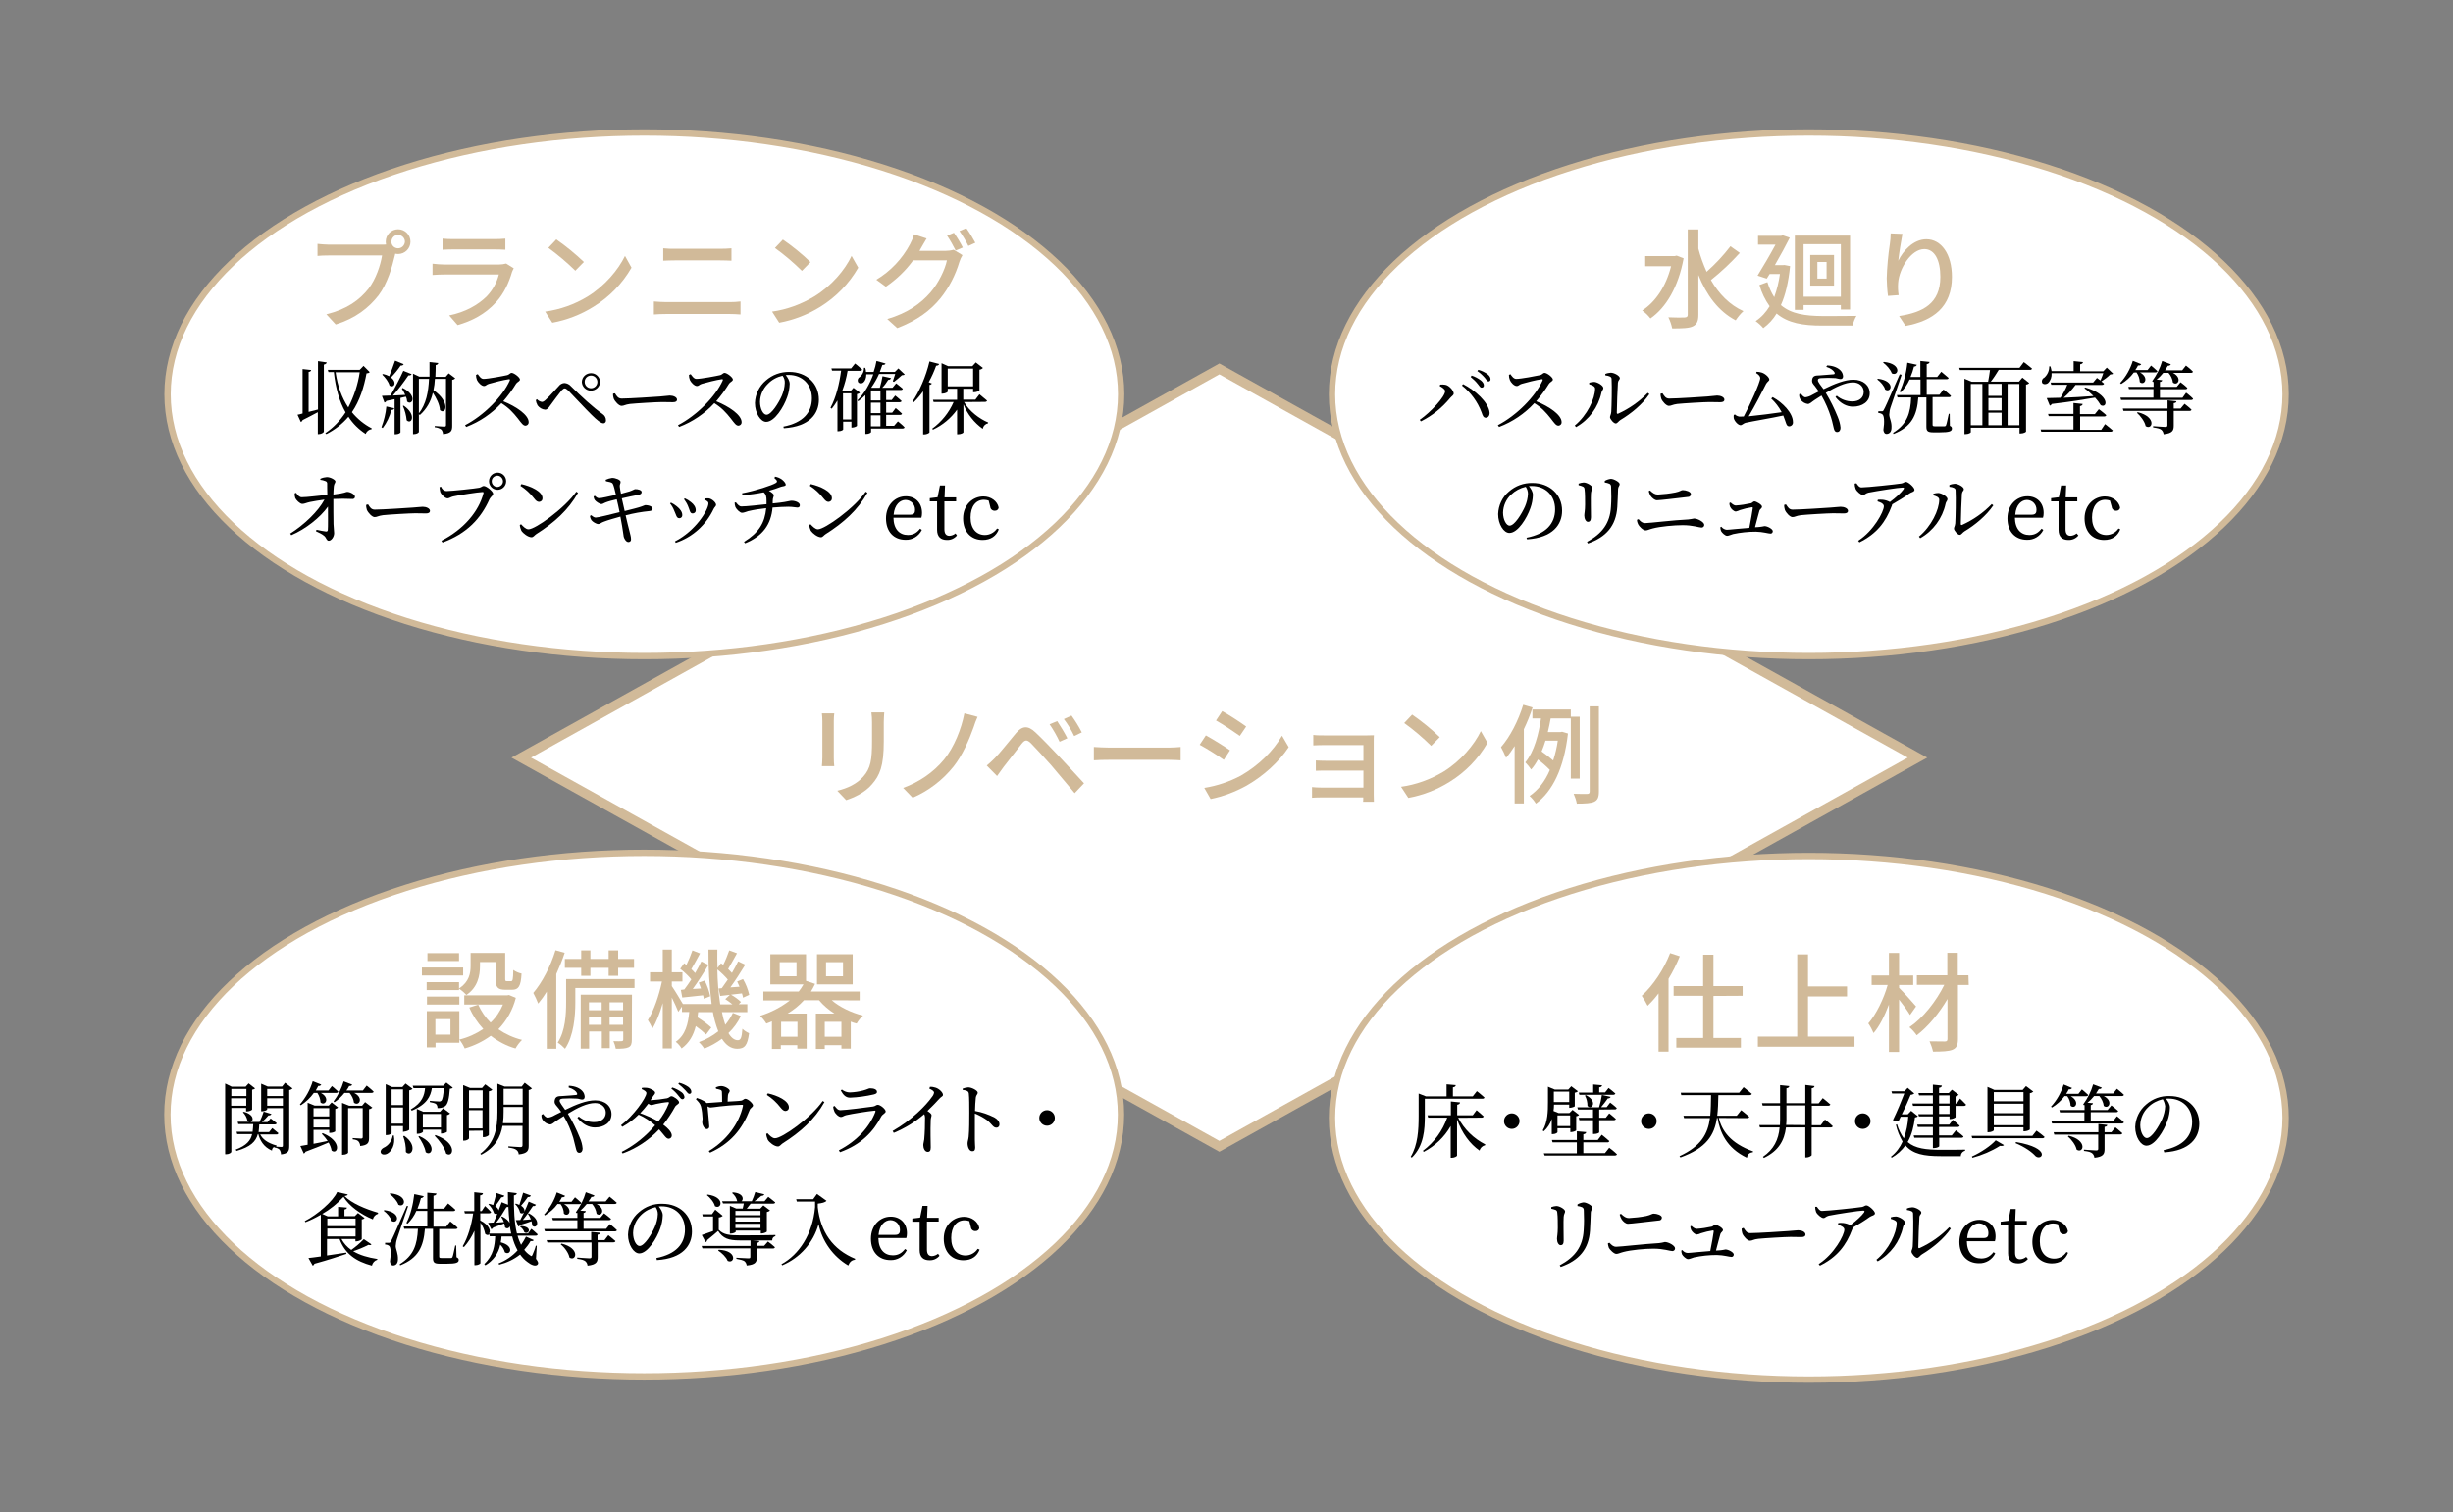 <?xml version="1.0" encoding="utf-8"?>
<!-- Generator: Adobe Illustrator 26.0.3, SVG Export Plug-In . SVG Version: 6.00 Build 0)  -->
<svg version="1.1" id="レイヤー_1" xmlns="http://www.w3.org/2000/svg" xmlns:xlink="http://www.w3.org/1999/xlink" x="0px"
	 y="0px" viewBox="0 0 1546 953" style="enable-background:new 0 0 1546 953;" xml:space="preserve">
<rect x="0" y="0" width="1546" height="953" fill="#808080" stroke="none"/>
<style type="text/css">
	.st0{fill:#FFFFFF;stroke:#D1BA99;stroke-width:6;stroke-miterlimit:10;}
	.st1{fill:#FFFFFF;stroke:#D1BA99;stroke-width:4;stroke-miterlimit:10;}
	.st2{fill:#D1BA99;}
</style>
<polygon class="st0" points="768.5,232.5 328.5,477.5 768.5,722.5 1208.5,477.5 "/>
<ellipse class="st1" cx="406.1" cy="248.5" rx="300.5" ry="165"/>
<path class="st2" d="M250.9,144.5c4.3,0,7.8,3.5,7.8,7.8c0,4.3-3.5,7.8-7.8,7.8c0,0,0,0,0,0c-0.6,0-1.2-0.1-1.8-0.2
	c-0.1,0.4-0.2,0.9-0.3,1.3c-1.6,6.9-4.7,17.7-10.2,24.9c-6.2,8-14.7,14.6-27,18.4l-5.9-6.4c13.3-3.3,20.9-9.1,26.6-16.2
	c4.6-6,7.5-14.7,8.5-20.9h-33.4c-2.9,0-5.6,0.1-7.3,0.3v-7.6c1.9,0.2,5.1,0.5,7.3,0.5h33c1,0,2,0,2.9-0.1c-0.1-0.6-0.2-1.2-0.2-1.8
	C243.1,148,246.6,144.5,250.9,144.5z M250.9,156.5c2.3,0,4.2-1.9,4.3-4.2c0-2.3-1.9-4.2-4.3-4.3c-2.3,0-4.2,2-4.2,4.3
	C246.6,154.6,248.5,156.5,250.9,156.5L250.9,156.5z"/>
<path class="st2" d="M322.7,171.4c-1.9,6.6-5,13.5-10,19c-7,7.8-15.6,12-24.3,14.5l-5.3-6.1c9.9-2,18.2-6.5,23.8-12.2
	c3.6-3.8,6.2-8.5,7.5-13.6h-34.6c-1.6,0-4.6,0.1-7.2,0.3v-7.1c2.7,0.3,5.2,0.5,7.2,0.5h34.8c1.5,0,2.9-0.2,4.4-0.6l4.8,3
	C323.4,169.8,323,170.6,322.7,171.4z M285.3,150.7h26.5c2.2,0,4.4-0.1,6.7-0.3v7c-1.7-0.1-4.4-0.2-6.7-0.2h-26.4
	c-2.2,0-4.6,0.1-6.5,0.2v-7C281,150.6,283.2,150.7,285.3,150.7L285.3,150.7z"/>
<path class="st2" d="M370.3,186.9c10.9-6.7,19.4-16.9,23.6-25.6l4.1,7.4c-5.8,10.1-14,18.5-23.9,24.6c-8,5-16.8,8.4-26,10.1l-4.5-7
	C353,195.1,362.1,191.9,370.3,186.9z M368,165.1l-5.4,5.5c-5.3-5.2-11-10-17-14.4l5-5.3C356.8,155.2,362.6,160,368,165.1z"/>
<path class="st2" d="M419.9,190.4h40c2.3,0,4.5-0.1,6.8-0.4v8.2c-2.2-0.2-4.9-0.3-6.8-0.3h-40c-2.5,0-5.3,0.1-7.8,0.3V190
	C414.7,190.2,417.4,190.4,419.9,190.4z M425.2,156.8h28.7c2.4,0,4.7-0.1,7.1-0.3v7.8c-1.9-0.1-4.8-0.2-7.1-0.2h-28.6
	c-2.4,0-5.1,0.1-7.3,0.2v-7.8C420.3,156.7,423,156.9,425.2,156.8L425.2,156.8z"/>
<path class="st2" d="M513.1,186.9c11-6.7,19.5-16.9,23.6-25.6l4.2,7.4c-5.8,10.1-14,18.5-23.8,24.6c-8,5-16.8,8.4-26,10.1l-4.5-7
	C495.9,195.1,504.9,191.8,513.1,186.9z M510.8,165.2l-5.4,5.5c-5.3-5.2-11-10.1-17-14.4l5-5.3C499.5,155.2,505.4,160,510.8,165.2
	L510.8,165.2z"/>
<path class="st2" d="M580.5,156.3c-0.3,0.6-0.6,1.2-1,1.8h16.4c1.7,0,3.4-0.2,5.1-0.7l5.6,3.4c-0.8,1.3-1.4,2.7-1.9,4.1
	c-2.5,8.4-6.5,16.3-12,23.1c-6.3,7.7-14.5,13.9-27.2,18.8l-6.3-5.7c13.1-3.9,21.2-9.9,27.3-16.9c5-5.8,9.1-14.3,10.3-20.1h-21.3
	c-4.7,6.5-10.6,12.1-17.2,16.6l-6-4.4c9-5.4,16.4-13.2,21.3-22.5c1-1.9,1.9-4,2.5-6.1l7.9,2.6C582.7,152.4,581.3,155,580.5,156.3z
	 M606.8,156l-4.5,1.9c-1.6-3.2-3.4-6.4-5.4-9.4l4.3-1.8C603.3,149.7,605.2,152.8,606.8,156L606.8,156z M614.7,153l-4.4,2
	c-1.6-3.3-3.5-6.4-5.6-9.4l4.3-1.8C611.1,146.7,613,149.8,614.7,153L614.7,153z"/>
<path d="M205.9,228.4c-0.1,0.6-0.5,1.1-1.8,1.4v42.2c0,0.6-1.6,1.6-3.1,1.6h-0.7v-13.8c-2.6,1.4-5.8,3.1-9.6,5
	c-0.2,0.6-0.6,1-1.1,1.2l-2.1-4.6c0.8-0.1,1.9-0.4,3.2-0.8v-28l5.4,0.6c-0.1,0.6-0.5,1.1-1.6,1.2v25.2c1.9-0.5,3.9-1,5.9-1.5v-30.5
	L205.9,228.4z M233,234.5c-0.3,0.5-0.8,0.7-2,0.8c-1.6,8.6-4.2,17.2-9.2,24.5c3.4,4.2,7.7,7.7,12.5,10.2l-0.1,0.5
	c-1.7,0.2-3.2,1.4-3.7,3c-4.4-2.8-8.1-6.5-10.9-10.8c-3.8,4.5-8.6,8.2-13.9,10.9L205,273c5.1-3.4,9.4-7.9,12.8-13.1
	c-3.9-6.8-6.3-15.3-7.4-25.4h-3.4l-0.4-1.4h20.1l2.4-2.5L233,234.5z M211.5,234.6c1.3,8.9,4,16.2,8,22.2c3.6-7,6.1-14.5,7.2-22.2
	H211.5z"/>
<path d="M240.4,269.3c1.6-4.2,2.7-8.6,3.1-13.1l5,1.1c-0.1,0.6-0.7,1.1-1.8,1.1c-1.1,4.1-2.9,8-5.5,11.4L240.4,269.3z M253.8,244.5
	c9.5,4.7,6,11.4,2.8,8.6c-0.1-1.1-0.3-2.1-0.8-3.1c-1,0.2-2.1,0.5-3.4,0.8v21.7c0,0.3-1.2,1.2-3.1,1.2h-0.6v-22.1
	c-1.6,0.4-3.3,0.7-5.2,1.1c-0.2,0.5-0.7,0.9-1.2,1l-1.6-4.2c1.2,0,3.1-0.1,5.4-0.2c2.8-4.8,6.1-11.1,8.1-15.6l5.2,2.1
	c-0.2,0.6-1,0.9-2,0.8c-3,4.4-6.2,8.7-9.8,12.7c2.4-0.1,5-0.3,7.8-0.4c-0.6-1.4-1.3-2.7-2.1-3.9L253.8,244.5z M254.4,229.5
	c-0.2,0.6-0.9,1-1.9,0.9c-1.8,2.7-3.9,5.2-6.1,7.5c4.1,3.1,1.9,7-0.9,5.1c-0.6-2.4-2.8-5.2-4.6-6.9l0.5-0.4c1.4,0.3,2.7,0.8,3.9,1.4
	c1.1-2.7,2.6-6.4,3.7-9.8L254.4,229.5z M254.5,255.7c8.3,5.8,4.8,12.2,1.8,9.2c-0.3-3.1-1.1-6.2-2.4-9.1L254.5,255.7z M286.9,238.4
	c-0.5,0.6-1.1,0.9-1.9,1v29c0,3-0.6,4.8-5.8,5.2c0-1-0.4-2-1-2.8c-1.2-0.9-2.7-1.4-4.2-1.5v-0.8c0,0,5,0.4,6,0.4
	c0.9,0,1.1-0.3,1.1-1.1v-29h-7c-0.1,2.4-0.4,4.8-0.9,7.1c11,7.6,7.8,15.9,4.1,12.6c-0.2-3.5-2.3-7.7-4.5-11
	c-1.2,5.5-4,10.4-8.2,14.1l-0.8-0.8c4.9-6.2,6.2-13.9,6.6-22H264v33.4c0,0.5-1.4,1.4-3,1.4h-0.7v-38.1l4,1.9h6.4c0-3.1,0-6.1,0-9.2
	l5.5,0.6c-0.1,0.6-0.5,1.1-1.6,1.3c0,2.4-0.1,4.9-0.2,7.4h6.5l1.9-2.2L286.9,238.4z"/>
<path d="M301.1,235.8c0.9,1.2,2,3,3.6,3c3,0,12.5-1.8,15.1-2.4c1.1-0.3,1.8-1.4,2.6-1.4c1.6,0,5.3,2.9,5.3,4.2
	c0,1.1-1.8,1.6-2.4,2.6c-2.4,3.9-5.1,7.6-8.1,11.1c8.1,3.3,16,8.6,16,13.2c0.1,1.1-0.8,2.1-1.9,2.2c0,0-0.1,0-0.1,0
	c-1.5,0-2.5-1.5-4.8-4.5c-3-3.8-5.9-6.9-10.4-9.7c-6.1,6.6-13.7,11.8-22.2,15l-0.7-1.1c11.8-6.1,23.7-18.1,28.2-28.2
	c0.2-0.7,0-0.9-0.6-0.8c-3.1,0.4-9.9,2.1-12.5,2.9c-1.6,0.4-1.9,1.4-3.2,1.4c-1.6,0-3.8-2.4-4.4-3.8c-0.4-1-0.6-2.1-0.6-3.2
	L301.1,235.8z"/>
<path d="M337.7,252.2l0.7-0.6c0.8,0.9,1.9,1.5,3.1,1.7c0.7,0,1.5-0.4,2.5-1.4c2.4-2.1,6.6-7,8.2-8.6c0.8-1.1,2.1-1.8,3.5-1.9
	c1.6,0.1,3.1,0.8,4.2,2.1c6.5,6.4,14,13.4,19.8,17.4c1.4,0.9,2.2,2.4,2.2,4c0.1,0.9-0.5,1.8-1.4,1.9c-0.1,0-0.2,0-0.3,0
	c-1.5,0-4-2-7.5-5.5c-3.1-3-11.1-11.6-14.6-15.2c-1-0.9-1.6-1.3-2.2-1.3c-0.5,0-1,0.3-1.9,1.2c-1.5,1.9-5.4,7-7.1,9.4
	c-1.1,1.6-1.9,2.8-3.4,2.8c-1.9-0.2-3.6-1.2-4.7-2.7C338.1,254.2,337.8,253.2,337.7,252.2z M366.7,240.7c0.1-3.2,2.8-5.6,6-5.5
	c3,0.1,5.4,2.5,5.5,5.5c-0.1,3.2-2.8,5.6-6,5.5C369.2,246.1,366.8,243.7,366.7,240.7z M368.5,240.7c0,2.2,1.8,4,4,4s4-1.8,4-4
	s-1.8-4-4-4c-2.2,0-4,1.7-4,3.9C368.5,240.7,368.5,240.7,368.5,240.7L368.5,240.7z"/>
<path d="M387.6,247.9c1.1,1.8,2,3.3,4.2,3.3c4.7,0,21.5-1.1,24.1-1.3c3.4-0.2,5-0.6,6.2-0.6c2.2,0,4.6,1,4.6,2.6
	c0,1-0.8,1.6-2.6,1.6s-3.5-0.1-6.8-0.1s-16.5,0.8-20.3,1.2c-3.1,0.4-3.7,1.2-5.3,1.2s-4.1-2.7-4.9-4.6c-0.3-1-0.5-2.1-0.4-3.1
	L387.6,247.9z"/>
<path d="M435.3,235.8c0.9,1.2,2,3,3.6,3c3,0,12.5-1.8,15.1-2.4c1.1-0.3,1.8-1.4,2.6-1.4c1.6,0,5.3,2.9,5.3,4.2
	c0,1.1-1.8,1.6-2.4,2.6c-2.4,3.9-5.1,7.6-8.1,11.1c8.1,3.3,16,8.6,16,13.2c0.1,1.1-0.8,2.1-1.9,2.2c0,0-0.1,0-0.1,0
	c-1.5,0-2.5-1.5-4.8-4.5c-3-3.8-5.9-6.9-10.4-9.7c-6.1,6.6-13.7,11.8-22.2,15l-0.7-1.1c11.8-6.1,23.7-18.1,28.2-28.2
	c0.2-0.7,0-0.9-0.6-0.8c-3.1,0.4-9.9,2.1-12.5,2.9c-1.6,0.4-1.9,1.4-3.2,1.4c-1.6,0-3.8-2.4-4.4-3.8c-0.4-1-0.6-2.1-0.6-3.2
	L435.3,235.8z"/>
<path d="M493.7,268.9c12.4-2.4,18-8.9,18-17.9s-6.4-14.7-14.6-14.7c-0.6,0-1.2,0-1.9,0.1c1.3,1.6,2.5,3.6,2.5,5.6
	c-0.1,2.8-0.6,5.6-1.6,8.3c-2.1,6.1-7.9,15.6-13.2,15.6c-3.5,0-7.1-5.5-7.1-11.9c0.2-5.5,2.7-10.7,6.9-14.2
	c4.1-3.6,9.3-5.5,14.8-5.4c10.6,0,18.6,7.1,18.6,17.5c0,8.6-5.6,17-22.1,18L493.7,268.9z M493.2,236.8c-3.5,0.8-6.7,2.5-9.2,5.1
	c-3.1,3-4.9,7-5,11.3c0,4.5,2,8.2,4.1,8.2c3.1,0,7.7-7.6,9.6-11.9c1.1-2.6,1.8-5.3,1.9-8.1C494.7,239.7,494.2,238.1,493.2,236.8
	L493.2,236.8z"/>
<path d="M542,247.5c-0.5,0.5-1.2,0.8-1.9,0.9v20c0,0.3-1.8,1.1-3,1.1h-0.5v-3.7h-5.2v4.9c0,0.3-1.2,1.1-3,1.1h-0.6v-19.4
	c-1.1,1.8-2.3,3.6-3.6,5.2l-0.8-0.6c3.5-6.4,5.6-15,6.7-23.4h-5.7l-0.4-1.4h12.4l2.5-3.1c0,0,2.8,2.2,4.5,3.8
	c-0.2,0.6-0.7,0.8-1.3,0.8h-7.9c-0.7,4.2-1.8,8.4-3.3,12.4l1,0.4h4.2l1.8-2.1L542,247.5z M536.5,264.4v-16.5h-5.2v16.5H536.5z
	 M565.9,265.6c0,0,2.7,2.1,4.2,3.7c-0.1,0.5-0.6,0.8-1.2,0.8H549v2.2c0,0.3-1.2,1.2-3,1.2h-0.6V249c-1.4,1.4-2.9,2.7-4.5,3.9
	l-0.5-0.6c4.5-4.4,7.8-10.4,10-16.4H546c0,2.5-0.8,4.2-1.8,5.1s-2.9,0.9-3.5-0.4c-0.4-1.2,0.1-2.5,1.2-3c1.7-1.4,2.7-3.6,2.6-5.8
	h0.8c0.3,0.8,0.5,1.7,0.5,2.6h4.8c0.8-2.3,1.4-4.6,1.8-6.9l5.7,1.6c-0.2,0.6-0.6,0.9-2,0.9c-0.5,1.4-1,2.9-1.6,4.4h9.5l2.2-2.2
	l4,3.8c-0.4,0.4-0.9,0.4-1.8,0.5c-1.2,1.2-3.6,3.1-5,4.2l-0.7-0.4c0.4-1.1,1-3,1.5-4.6h-10.2c-1.3,3-3,5.9-4.9,8.6l0.3,0.1h5.1
	c0.7-2.4,1.3-4.8,1.7-7.3l5.4,1.2c-0.3,0.7-1,1.2-1.8,1.1c-1.1,1.8-2.3,3.5-3.8,5h6.5l2.3-2.8c0,0,2.6,2,4.2,3.4
	c-0.2,0.6-0.6,0.8-1.3,0.8h-9.2v6.3h3.5l2.2-2.8c0,0,2.5,2,4,3.4c-0.1,0.6-0.6,0.8-1.3,0.8h-8.4v6.6h3.8l2.2-2.9c0,0,2.5,2,4,3.5
	c-0.1,0.5-0.6,0.8-1.2,0.8h-8.8v6.9h5L565.9,265.6z M548.9,246.1v6.3h6v-6.3H548.9z M554.9,253.8h-6v6.6h6V253.8z M548.9,268.7h6
	v-6.9h-6V268.7z"/>
<path d="M591.9,229.4c-0.2,0.6-0.8,1.1-1.9,1.1c-1.3,3.6-2.8,7-4.7,10.4l2,0.8c-0.2,0.4-0.7,0.8-1.5,0.9v29.9c0,0.4-1.8,1.3-3.2,1.3
	h-0.8v-27.2c-1.8,2.5-3.8,4.9-6,7l-0.7-0.5c4.2-6.1,8.5-15.8,10.7-25.3L591.9,229.4z M607.6,253.4c3.3,5.8,9.7,10.6,15.2,12.9
	l-0.1,0.5c-1.7,0.4-3,1.7-3.3,3.5c-5.5-3.9-9.7-9.3-12.2-15.5v17.7c0,0.3-1.4,1.2-3.3,1.2h-0.7v-15.5c-3.9,5.4-9.1,9.8-15.2,12.6
	l-0.5-0.6c5.9-4.3,10.6-10.1,13.5-16.8h-12.6l-0.4-1.4h15.2V245h-5.9v1.8c0,0.4-1.7,1.3-3.3,1.3h-0.6v-19.2l4.2,1.9h15.2l2.2-2.4
	l4.5,3.5c-0.6,0.6-1.3,1-2.2,1.1v13.1c0,0.3-2,1.1-3.3,1.1h-0.7V245h-6.2v6.9h7.6l2.6-3.4c0,0,2.9,2.4,4.8,4
	c-0.2,0.6-0.7,0.8-1.4,0.8L607.6,253.4z M597.3,243.5h16v-11.2h-16V243.5z"/>
<path d="M202,301.7c1.3-0.6,2.6-0.9,4-1c2.4,0,5.4,1.8,5.4,2.7c0,1.1-0.8,1.3-1,3.1c-0.2,1.5-0.2,3.5-0.3,5.2
	c7.6-0.9,7.9-1.7,8.7-1.7c1.9,0,4.9,1.6,4.9,3c0.1,0.8-0.5,1.4-1.3,1.5c-0.1,0-0.1,0-0.2,0c-4-0.2-8.1-0.2-12.1,0
	c0,4.5,0,12,0.1,15.8c0.1,2.9,0.4,4.2,0.4,5.7c0,2.4-1.8,4.8-3.4,4.8c-1.4,0-1.5-1.8-2.7-2.9c-1.4-1.3-3.5-2.2-5.4-3.1l0.4-0.9
	c2.1,0.4,4.6,1,6,1.1c0.6,0,1-0.2,1.1-0.9c0.2-2,0.1-8.9,0.1-14.8c-4.8,6.8-14.1,14.2-23.1,18l-0.7-1c8.6-5.4,17.6-13.9,21.6-21.4
	c-3.4,0.5-6.7,1-9.1,1.5s-3.4,1.2-4.9,1.2s-3.9-2.5-4.4-3.7c-0.3-0.9-0.4-1.9-0.4-2.9l0.9-0.4c1.2,1.8,2.2,2.8,3.6,2.8
	c3.3,0,10.8-1,16.1-1.5c-0.1-2.5-0.1-5.4-0.1-7c0.1-0.8-0.4-1.5-1.2-1.7c-1-0.4-2.1-0.7-3.2-0.8L202,301.7z"/>
<path d="M232,317.9c1.1,1.8,2,3.3,4.2,3.3c4.7,0,21.5-1.1,24-1.3c3.4-0.2,5-0.5,6.2-0.5c2.2,0,4.6,1,4.6,2.6c0,1-0.8,1.6-2.5,1.6
	s-3.5-0.1-6.8-0.1s-16.6,0.8-20.3,1.2c-3.1,0.4-3.7,1.2-5.3,1.2s-4.1-2.7-4.9-4.6c-0.3-1-0.5-2.1-0.4-3.1L232,317.9z"/>
<path d="M281.5,309.5c3.1,0,18.1-1.6,20.6-2.1c1.5-0.4,1.8-1.1,2.8-1.1c1.7,0,5.9,3.4,5.9,4.9c0,1.2-1.5,1.8-2.3,3.4
	c-5.5,12.4-14.5,21.8-29.6,27.3l-0.7-1.1c14.1-7.2,23.5-18.4,26.5-29.9c0.2-0.6-0.1-0.8-0.5-0.8c-2.5,0-15.8,2.1-18.6,2.8
	c-1.4,0.3-2.5,1.2-3.5,1.2c-1.7,0-4.1-2.6-4.6-4c-0.3-1-0.4-2-0.5-3l0.9-0.4C278.5,308.1,279.6,309.5,281.5,309.5z M308.2,303.3
	c0-3,2.4-5.4,5.4-5.4c3,0,5.4,2.4,5.4,5.4c0,3-2.4,5.4-5.4,5.4C310.6,308.7,308.2,306.3,308.2,303.3
	C308.1,303.4,308.1,303.4,308.2,303.3L308.2,303.3z M309.9,303.3c0,2,1.6,3.6,3.5,3.6s3.6-1.6,3.6-3.5s-1.6-3.6-3.5-3.6c0,0,0,0,0,0
	C311.5,299.8,309.9,301.4,309.9,303.3L309.9,303.3z"/>
<path d="M363.2,309.9l1.1,0.7c-6,10.8-15.2,19-26.3,26c-1.1,0.7-1.8,2-3,2c-2.2,0-5.4-2.5-6.4-4.1c-0.5-1.1-0.9-2.4-1-3.6l0.8-0.5
	c1.4,1.5,3,3.2,4.7,3.2C337.4,333.6,356,320.3,363.2,309.9z M328.6,305.1c6,1.4,13.3,4.6,13.3,8.9c0.1,1.2-0.8,2.2-2,2.3
	c-0.1,0-0.1,0-0.2,0c-1,0-1.9-0.6-3.1-2.2c-2.4-3.1-5.3-5.8-8.6-7.9L328.6,305.1z"/>
<path d="M381.7,302.4c1.3-0.6,2.7-1,4.1-1.2c2.1,0,5.2,1.2,5.3,2.4s-0.6,1.5-0.5,3c0.2,1.5,0.4,3.1,0.8,4.6c2-0.5,3.8-1,5.4-1.5
	c2.1-0.7,3-1.4,3.5-1.4c1.5-0.1,4.1,0.5,4.1,1.8c0,1-0.6,1.5-2.1,1.8c-2.8,0.5-7.4,1.5-10.4,2.2c0.6,2.8,1.2,5.5,1.8,8
	c4-1,8.9-2.2,10.7-2.9c0.7-0.3,1.4-0.6,2.1-0.8c2.4-0.1,4.8,0.9,4.8,2.1c0,0.7-0.4,1.5-1.9,1.6c-5.1,0.5-10.1,1.4-15.1,2.7
	c1,4.4,1.9,8,2.4,9.9c0.6,2.5,1,3.6,1,5.2c0.1,0.9-0.5,1.6-1.4,1.7c-0.1,0-0.2,0-0.3,0c-1.3,0-2.5-1.8-2.9-3.3
	c-0.2-0.9-0.5-3.9-1-6.6c-0.3-1.7-0.7-3.9-1.1-6.1c-3.5,1-7.9,2.2-10.4,3.2c-1.8,0.6-2.4,1.5-3.5,1.5c-1.3,0-3.6-1.4-4.4-2.5
	c-0.5-0.8-0.8-1.7-0.9-2.6l0.8-0.5c1.3,1.1,2,1.5,2.9,1.5c1.5,0,9.8-2.1,15-3.4c-0.6-3.1-1.3-6.1-1.8-8.1c-2.5,0.6-5,1.2-6.8,1.9
	c-1.4,0.5-1.9,1.1-2.9,1.1s-3.4-1.5-4.1-2.5c-0.5-0.7-0.7-1.5-0.8-2.3l0.8-0.4c0.9,0.8,1.5,1.5,2.8,1.5s6.4-1.2,10.5-2.1
	c-0.7-3-1.4-6-2-7s-2.1-1.1-4.3-1.6L381.7,302.4z"/>
<path d="M422.3,317.3l0.6-0.5c1.3,0.6,2.5,1.4,3.6,2.3c2.2,1.7,3.5,3.6,3.5,5.5c0.1,1-0.6,1.9-1.6,2c-0.1,0-0.2,0-0.3,0
	c-1.8,0-1.9-2.1-3.2-4.8C424.3,320.2,423.4,318.7,422.3,317.3z M425.9,342.1l-0.5-0.9c13-6.6,21.1-19.8,21.1-24
	c0-0.9-0.8-1.5-2.6-2.3l0.2-0.7c0.8-0.1,1.7-0.1,2.5-0.1c2,0.2,4.7,2.6,4.7,4.1c0,0.9-1,1.4-1.5,2.5
	C445,330.9,436.4,338.6,425.9,342.1L425.9,342.1z M431.1,314.6l0.5-0.5c1.4,0.6,2.7,1.4,3.9,2.4c1.8,1.4,3,3.1,3,5.1
	c0.1,1-0.7,1.9-1.8,2c-0.1,0-0.1,0-0.2,0c-1.8,0-1.7-2.1-2.9-4.7C433,317.4,432.1,316,431.1,314.6L431.1,314.6z"/>
<path d="M488.4,300.4c1.7,0.3,3.2,0.9,4.6,2c1,0.8,2.2,2.1,2.2,3.1s-1.8,0.9-3,1.3c-2.5,1-5,1.8-7.6,2.5c1.6,0.9,3.1,2.1,3.1,2.8
	c0,1.1-0.7,1.5-0.7,3.8v1.4c3-0.3,5.8-0.6,7.4-0.9c3.1-0.5,3.6-0.8,4.5-0.8c2.3,0,5.2,1.1,5.2,2.8c0,1-0.5,1.5-1.6,1.5
	c-0.9,0-3-0.5-5.6-0.5c-2.3,0-6.6,0.2-10,0.5c-0.9,10.5-6.1,18-17.3,22.5l-0.7-0.9c9.4-5.8,13.1-11.9,14-21.2
	c-3.9,0.4-7.7,1-11.5,1.9c-1.4,0.4-2.5,1-3.8,1s-3.5-2.3-4.1-3.6c-0.3-0.9-0.5-1.8-0.5-2.8l0.8-0.2c1.2,1.5,2.1,2.6,3.5,2.6
	c3.3,0,11.6-1,15.8-1.4v-2.2c0-2.5-0.3-4-1.8-5.3c-4.4,0.9-8.9,1.5-13.4,1.8l-0.2-1.2c8.5-1.6,19-5,21.4-6.6c0.9-0.6,0.9-1.4-1-2.9
	L488.4,300.4z"/>
<path d="M545.6,309.9l1.1,0.7c-6,10.8-15.2,19-26.3,26c-1.2,0.7-1.8,2-3,2c-2.2,0-5.3-2.5-6.4-4.1c-0.5-1.1-0.9-2.4-1-3.6l0.8-0.5
	c1.4,1.5,3.1,3.2,4.7,3.2C519.8,333.6,538.5,320.3,545.6,309.9z M511,305.1c6,1.4,13.3,4.6,13.3,8.9c0.1,1.2-0.8,2.2-2,2.3
	c-0.1,0-0.1,0-0.2,0c-1,0-1.8-0.6-3.1-2.2c-2.4-3.1-5.3-5.8-8.6-7.9L511,305.1z"/>
<path d="M563.1,326.3c0.1,7.2,3.8,10.9,9.1,10.9c3.6,0,5.8-1.6,7.7-4l1.1,0.8c-1.9,3.9-6,6.4-10.3,6.2c-7.3,0-12.3-5-12.3-13.5
	s5.8-13.9,12.5-13.9c5.9,0,10.2,4,10.2,10.5c0,1-0.1,2.1-0.4,3L563.1,326.3z M573.7,324.4c2.4,0,3-1.2,3-3c0.1-3.4-2.5-6.2-5.9-6.3
	c0,0-0.1,0-0.1,0c-3.3,0-6.9,2.8-7.5,9.3L573.7,324.4z"/>
<path d="M603.1,337.5c-1.6,1.9-3.9,2.9-6.3,2.8c-3.9,0-6.2-2-6.2-6.4c0-1.3,0-2.5,0-4.5V316H586v-2l4.9-0.6l1.5-7.4h3.2l-0.3,7.5
	h7.3v2.5h-7.4v17.6c0,2.9,1.2,4.1,3.2,4.1c1.4-0.1,2.7-0.6,3.8-1.5L603.1,337.5z"/>
<path d="M629.5,333.6c-1.6,4.2-5,6.7-10.2,6.7c-7.4,0-12.3-5.2-12.3-13.6c0-8.6,6.2-13.8,12.8-13.8c4.8,0,8.8,3,9.6,7
	c-0.1,1.2-1.2,2.1-2.4,2c-1.5,0.1-2.8-1-2.9-2.5l-1-3.9c-1-0.3-2-0.5-3-0.5c-5,0-8.4,4.1-8.4,11.2s3.8,11,9,11c3.1,0,6-1.6,7.7-4.1
	L629.5,333.6z"/>
<ellipse class="st1" cx="1140" cy="248.5" rx="300.5" ry="165"/>
<path class="st2" d="M1061.1,162.8c-3.3,18.1-11.1,31.1-20.9,37.9c-1.5-1.9-3.2-3.6-5.2-5c8.4-5.4,15-15.2,18.2-27.9h-16.3v-6.4
	h18.6l1.2-0.3L1061.1,162.8z M1096.5,159.4c-5.6,6.2-11.7,11.9-18.2,17.1c5,8.7,11.8,15.7,20.5,19.6c-1.9,1.7-3.5,3.7-4.9,5.8
	c-10.9-5.7-18.4-16-23.5-28.6v25.1c0,4.1-1,6.1-3.5,7.3s-6.7,1.3-13,1.3c-0.5-2.4-1.3-4.8-2.4-7c4.6,0.2,9,0.2,10.3,0.1
	s1.9-0.5,1.9-1.7v-53.8h6.7v12.1c1.3,5,3.1,9.9,5.2,14.6c5.5-4.9,10.5-10.2,15-16.1L1096.5,159.4z"/>
<path class="st2" d="M1128.2,167.7c-1,10-2.9,18.2-5.8,24.6c6.5,5.6,15.4,6.8,26,6.9c3.3,0,17.5,0,21.6-0.1c-1.1,1.9-1.9,4-2.4,6.1
	h-19.3c-11.9,0-21.4-1.5-28.6-7.6c-2.1,3.6-5,6.7-8.4,9.2c-1.4-1.7-3-3.1-4.8-4.4c3.6-2.4,6.6-5.7,8.8-9.4
	c-2.9-4.1-5.1-8.6-6.4-13.4l5-1.8c1,3.3,2.4,6.5,4.3,9.5c1.7-4.7,2.9-9.6,3.6-14.6h-6.5l-1.8,2.9l-5.8-1.9c3.7-6,8.2-13.7,11.3-19.5
	h-11v-5.6h14.6l1-0.3l4.4,1.5c-2.5,5-5.9,11.2-9.4,17.3h4.9l1.1-0.1L1128.2,167.7z M1136.7,195.3h-5.5v-46.8h34.8v46.6h-5.8v-2.8
	h-23.5L1136.7,195.3z M1136.7,153.9V187h23.5v-33.1H1136.7z M1155.9,180h-15v-19.3h15V180z M1151.2,165.1h-5.8v10.5h5.8V165.1z"/>
<path class="st2" d="M1196.4,164.3c3-6.2,9.5-13.5,17.7-13.5c9.2,0,16.1,9.1,16.1,23.7c0,19-11.8,27.7-29.2,30.9l-4.1-6.2
	c14.9-2.3,26-7.8,26-24.7c0-10.6-3.6-17.5-10.1-17.5c-8.3,0-15.8,12.2-16.5,21.2c-0.2,2.6-0.1,5.2,0.3,7.8l-6.7,0.5
	c-0.5-3.6-0.7-7.3-0.8-11c0.2-7.3,0.9-14.6,2-21.9c0.3-2.1,0.5-4.3,0.5-6.5l7.4,0.3C1198,153.1,1197,158.7,1196.4,164.3z"/>
<path d="M907.4,243.3l0.3-0.9c1.1-0.1,2.1-0.1,3.2,0.1c2.5,0.4,5.3,3.8,5.3,5.5c0,1.1-1.2,1.6-2.2,2.8c-5.1,6.2-11.4,11.3-18.5,14.8
	l-0.7-1c6.8-4.7,16-14.6,16-18.1C910.8,245.4,908.9,244.1,907.4,243.3z M936.5,263.3c-1.5,0-2-1.1-2.7-3.3
	c-2.5-6.7-6.8-12.6-12.4-17l0.7-0.9c7.5,3.8,16,11.4,16.7,17.8C939,261.9,937.9,263.3,936.5,263.3z M931.5,242.2
	c-1.3-1.7-2.9-3.2-4.6-4.6l0.6-0.9c2.2,0.7,4.2,1.8,6,3.2c1.2,1.1,1.7,2,1.7,3c0.1,0.7-0.5,1.4-1.2,1.4c-0.1,0-0.1,0-0.2,0
	C933,244.4,932.4,243.4,931.5,242.2L931.5,242.2z M935.8,238.1c-1.4-1.6-2.9-3-4.7-4.2l0.6-0.8c2.1,0.5,4.1,1.5,5.9,2.8
	c1.3,1.1,1.8,2.1,1.8,3.1c0.1,0.7-0.4,1.3-1.1,1.4c-0.1,0-0.2,0-0.2,0C937.3,240.4,936.8,239.3,935.8,238.1L935.8,238.1z"/>
<path d="M951.9,235.8c0.9,1.2,2,3,3.7,3c3,0,12.5-1.8,15.2-2.4c1.1-0.3,1.8-1.4,2.6-1.4c1.7,0,5.3,2.9,5.3,4.2
	c0,1.1-1.8,1.6-2.4,2.6c-2.4,3.9-5.1,7.6-8.1,11.1c8.2,3.3,16,8.6,16,13.2c0.1,1.1-0.8,2.1-1.9,2.2c0,0-0.1,0-0.1,0
	c-1.5,0-2.5-1.5-4.8-4.5c-3-3.8-5.8-6.9-10.4-9.7c-6.1,6.6-13.7,11.8-22.2,15L944,268c11.8-6.1,23.7-18.1,28.2-28.2
	c0.2-0.7,0-0.9-0.6-0.8c-3.1,0.4-9.9,2.1-12.5,2.9c-1.6,0.4-1.9,1.4-3.2,1.4c-1.7,0-3.8-2.4-4.3-3.8c-0.4-1-0.6-2.1-0.6-3.2
	L951.9,235.8z"/>
<path d="M1001.6,242.2v-1c1-0.3,2.1-0.5,3.2-0.5c1.9,0.1,5.7,2.2,5.7,3.9c0,1.1-1,1.6-1.2,2.9c-2,9.2-7.8,17.1-16,21.7l-0.8-1
	c7.8-6.4,12.8-16.9,12.8-23.3C1005.3,243.3,1002.9,242.6,1001.6,242.2z M1011.7,235.7c1.1-0.5,2.3-0.7,3.5-0.8c2.2,0,5.7,2,5.7,3.4
	c0,1.1-1,1.2-1.2,2.9c-0.2,2.5-0.7,15.2-0.7,18.9c0,0.6,0.3,0.9,0.9,0.6c7-3.2,13.3-7.6,18.6-13.1l1,0.8
	c-4.3,6.4-11.5,12.3-18.2,16.3c-1.2,0.7-1.9,2.2-3,2.2c-1.3,0-3.6-2.8-3.6-3.9s0.6-1.4,0.8-3.4c0.2-2.8,0.5-16,0.2-20.8
	c0-1.3-1.4-1.9-3.9-2.2L1011.7,235.7z"/>
<path d="M1047.8,247.9c1.2,1.8,2,3.3,4.2,3.3c4.7,0,21.6-1.1,24-1.3c3.3-0.2,5-0.6,6.2-0.6c2.2,0,4.6,1,4.6,2.6c0,1-0.8,1.6-2.6,1.6
	s-3.6-0.1-6.8-0.1s-16.6,0.8-20.3,1.2c-3.1,0.4-3.7,1.2-5.3,1.2s-4.1-2.7-4.8-4.6c-0.3-1-0.5-2.1-0.4-3.1L1047.8,247.9z"/>
<path d="M1117.2,250.3c6.2,3.3,12.8,10,12.8,15.7c0.2,1.3-0.8,2.6-2.2,2.7c-0.1,0-0.1,0-0.2,0c-1.9,0-1.8-2.2-3.7-6.8
	c-7.2,1.6-19.5,3.6-23.8,4.6c-1,0.2-2.2,1.5-3.1,1.5c-1.6,0-3.9-2.6-4.3-4.4c-0.1-0.7-0.1-1.3,0-2l0.7-0.4c0.8,0.8,1.8,1.2,2.9,1.4
	c0.4,0,1.4,0,2.7-0.1c3.7-6.8,10.4-21.6,10.4-24.2c0-1.1-0.9-2.1-2.6-3.2l0.3-0.8c1.1,0,2.2,0.2,3.2,0.5c2.3,0.7,4.8,3.1,4.8,4.4
	c0,0.9-1.3,1.4-2,2.7c-2.3,4.7-7.4,14.5-11,20.5c6.2-0.6,15.4-1.8,20.8-2.6c-1.7-3.2-3.9-6.1-6.6-8.6L1117.2,250.3z"/>
<path d="M1151.6,230.3c4.3,0.2,7,1.7,8.4,3.2c1,1,1.5,2.3,1.6,3.6c0,1.2-0.6,1.8-1.6,1.8s-1.9-0.4-3.2-0.6c-3-0.2-6-0.2-9.1,0
	c-1.4,0.1-2,0.4-2,1.4s2,3.5,3.6,5.6c6.9-3.4,13.4-6,18.8-6c6.3,0,10.3,3.7,10.3,8.6c0,5.3-4.7,8.4-10.6,8.4c-3.8,0-7.8-1.9-11-6.1
	l0.8-0.8c2.7,2.3,6.2,3.6,9.8,3.6c4.2,0,7.2-2.2,7.2-6c0-3.6-3-6-6.8-6c-4.9,0-11.1,3.1-17.1,6.6c2.9,4.8,5.4,9.9,7.5,15.1
	c0.9,2.2,1.6,4.5,1.8,6.9c0,1.6-0.8,2.7-2.2,2.7c-1,0-1.6-0.6-2-2.1c-0.4-1.2-0.8-4-1.8-7.1c-1.5-4.8-3.5-9.4-6-13.8
	c-1.4,0.9-2.9,1.8-4.2,2.7c-2.3,1.5-3,2.6-4.5,2.6c-1.9-0.3-3.5-1.3-4.6-2.9c-0.6-1-0.9-2.1-0.7-3.2l1-0.4c0.8,1.1,1.8,2.3,2.9,2.3
	c1.6-0.2,3.1-0.8,4.4-1.6c1.3-0.7,2.7-1.4,4-2.1c-1-1.4-1.8-2.5-2.5-3.4c-1-1.2-2-2.1-1.7-4c0.4-2.9,2.9-2.6,4.5-2.7
	c3.8-0.3,7.7-0.6,9-0.7c0.7-0.1,0.9-0.4,0.6-1.2c-0.6-1.1-2.2-2.6-5.2-3.5L1151.6,230.3z"/>
<path d="M1183.6,238.7c11.2,1.4,8.4,9.4,4.5,6.8c-0.6-2.3-2.9-4.9-5-6.4L1183.6,238.7z M1198.5,236.2c-2.2,6.3-6.2,18.1-7,20.6
	c-0.5,1.5-0.7,3-0.8,4.5c0,2.3,1.7,4.5,1.4,8.6c-0.1,2.2-1.2,3.6-3.2,3.6c-1,0-1.7-0.9-1.9-2.5c0.8-5.1,0.5-9.2-0.7-9.9
	c-0.7-0.5-1.6-0.8-2.5-0.8v-1.1h2.2c0.7,0,0.8,0,1.3-1c1-1.8,1-1.8,10-22.3L1198.5,236.2z M1187.3,228.1c11.7,1.2,9.2,9.4,5,7.2
	c-0.8-2.4-3.3-5.2-5.5-6.8L1187.3,228.1z M1228.9,268.4c1.1,0.5,1.3,1,1.3,1.7c0,1.7-1.5,2.4-7.8,2.4h-3.9c-3.7,0-4.4-0.9-4.4-3.6
	v-18.4h-5.1c-0.8,11.3-4.2,18.5-15.6,23l-0.3-0.7c8.9-5.5,11-12.4,11.4-22.3h-8.6l-0.4-1.5h14.9v-9.8h-6.9c-1.3,3-3.2,5.7-5.5,8
	l-0.8-0.4c2.4-4.6,4.2-11.4,4.9-18.2l6,1.3c-0.3,0.7-1,1.2-1.8,1.1c-0.6,2.3-1.3,4.5-2.2,6.6h6.2v-10.1l5.8,0.6
	c-0.1,0.7-0.6,1.2-1.8,1.4v8.1h6.6l2.6-3.3c0,0,2.8,2.4,4.6,3.9c-0.1,0.6-0.6,0.8-1.3,0.8h-12.5v9.8h8l2.6-3.3c0,0,3,2.3,4.7,4
	c-0.1,0.6-0.7,0.8-1.2,0.8h-10.4v17.4c0,0.7,0.2,1,1.4,1h3.2c1.4,0,2.5,0,3,0c0.4,0,0.8-0.3,0.9-0.7c0.4-0.9,1-4.1,1.7-7.2h0.6
	L1228.9,268.4z"/>
<path d="M1275.5,228.2c0,0,3.2,2.4,5.2,4.1c-0.2,0.5-0.7,0.9-1.3,0.8h-19.7c-1.5,2.5-3.4,5.4-5,7.4h17.8l2.1-2.5l4.3,3.4
	c-0.5,0.6-1.2,0.9-2,1v29.6c0,0.3-1.5,1.2-3.4,1.2h-0.7v-3.6h-30.7v2.8c0,0.3-1.3,1.2-3.3,1.2h-0.7v-34.9l4.6,1.9h10.3
	c0.4-2.1,0.9-5.1,1.2-7.4h-19l-0.4-1.4h38L1275.5,228.2z M1242.1,268h7.3v-26h-7.3V268z M1261.5,241.9h-8.3v7.6h8.3V241.9z
	 M1261.5,250.9h-8.3v7.8h8.3V250.9z M1253.2,268h8.3v-7.9h-8.3V268z M1265.3,242v26h7.4v-26H1265.3z"/>
<path d="M1326.7,267.3c0,0,3,2.3,4.9,4c-0.2,0.5-0.6,0.8-1.3,0.8h-43.8l-0.4-1.4h20.7v-8.4h-15.6l-0.4-1.4h16V254l5.8,0.6
	c-0.1,0.7-0.5,1.1-1.7,1.4v5h9.4l2.5-3.1c0,0,2.9,2.1,4.7,3.8c-0.2,0.5-0.7,0.8-1.3,0.8h-15.2v8.4h13.3L1326.7,267.3z M1331.8,235.5
	c-0.3,0.4-0.9,0.4-1.8,0.5c-1.7,1.7-3.6,3.1-5.6,4.4c0.6,0.5,1.2,1,1.7,1.4c-0.2,0.5-0.7,0.8-1.3,0.8h-16.7c-2.2,3-4.7,5.7-7.5,8.1
	c5.5-0.2,12.1-0.6,18.8-1.1c-1.8-1.8-3.6-3.4-5.7-4.9l0.5-0.5c15.8,4.5,14.2,13.4,9.8,11.2c-1-1.7-2.2-3.3-3.6-4.8
	c-6.8,1.2-15.4,2.6-27.2,4c-0.3,0.5-0.8,0.9-1.3,1.1l-2-4.8c2.1,0,5.1-0.1,8.7-0.2c1.7-2.6,3.2-5.3,4.3-8.2h-10.1l-0.4-1.4h26.8
	l2.4-2.9c0,0,1,0.7,2.2,1.6c0.7-1.5,1.2-3,1.8-4.6h-32.6c0.2,2.3-0.6,4.6-2.2,6.2c-1.2,1-3.2,1-3.8-0.2c-0.4-1.2,0.1-2.6,1.3-3.1
	c2.1-1.8,3.3-4.5,3.2-7.2h0.8c0.3,1,0.5,2,0.7,3h13.9v-6.3l5.9,0.6c-0.1,0.7-0.6,1.2-1.8,1.4v4.4h14.6l2.2-2.3L1331.8,235.5z"/>
<path d="M1344.8,234.8c-2.1,2.9-4.8,5.3-7.9,7.2l-0.7-0.6c3.7-4,6.4-8.8,8-14l5.3,2.1c-0.4,0.7-1.2,1-2,0.8c-0.5,1-1.1,2-1.7,2.9
	h7.7l2.2-2.8c0,0,2.5,2,4,3.5c-0.1,0.6-0.6,0.8-1.3,0.8h-9.7c6.1,3.4,2.7,8.6-0.1,6.1c-0.1-2.2-0.8-4.3-2.1-6.1L1344.8,234.8z
	 M1377.8,247.5c0,0,2.8,2.1,4.4,3.8c-0.1,0.6-0.7,0.8-1.2,0.8h-44.2l-0.4-1.5h20.8v-5.4h-15.4l-0.4-1.4h15.9v-3.2l-0.3,0.2l-0.6-0.6
	c2.8-3.8,5-8.1,6.3-12.7l5.5,2.1c-0.4,0.7-1.2,1-1.9,0.9c-0.6,1-1.2,2-1.8,2.9h10.8l2.4-3c0,0,2.8,2.1,4.4,3.8
	c-0.1,0.6-0.6,0.8-1.3,0.8h-11.3c6.2,3.2,3,8.6,0,6.1c-0.3-2.3-1.3-4.4-2.8-6.1h-3.3c-1.2,1.5-2.6,3-4.2,4.2l3.5,0.4
	c-0.1,0.6-0.4,1-1.4,1.1v3.1h10.6l2.4-2.9c0,0,2.7,2,4.3,3.6c-0.2,0.6-0.6,0.8-1.3,0.8h-16v5.4h14.2L1377.8,247.5z M1376.8,254.5
	c0,0,2.8,2.1,4.4,3.7c-0.1,0.5-0.6,0.8-1.3,0.8h-9.9v9.2c0,3.1-0.7,4.9-6.4,5.5c-0.1-1.1-0.6-2.1-1.4-2.8c-0.8-0.7-2.3-1.1-5.2-1.5
	v-0.8c0,0,6.5,0.5,7.7,0.5c1,0,1.3-0.3,1.3-1V259h-27.7l-0.4-1.5h28.2v-5.2l5.6,0.6c0,0.7-0.6,1.1-1.7,1.2v3.4h4.3L1376.8,254.5z
	 M1347.3,259.8c12.2,3,9.2,11.6,5,8.8c-0.6-2.9-3.2-6.4-5.5-8.4L1347.3,259.8z"/>
<path d="M962.1,338.9c12.3-2.4,18-8.9,18-17.9s-6.4-14.7-14.7-14.7c-0.6,0-1.2,0-1.8,0.1c1.3,1.6,2.5,3.5,2.5,5.6
	c-0.1,2.8-0.6,5.6-1.6,8.3c-2.1,6.1-7.8,15.6-13.2,15.6c-3.6,0-7.1-5.5-7.1-11.9c0.2-5.5,2.6-10.7,6.8-14.2
	c4.1-3.6,9.3-5.5,14.8-5.4c10.7,0,18.7,7.1,18.7,17.5c0,8.6-5.7,17-22.1,18L962.1,338.9z M961.6,306.8c-3.5,0.8-6.7,2.5-9.3,5
	c-3.1,2.9-4.9,7-5,11.3c0,4.5,2.1,8.2,4.1,8.2c3.2,0,7.7-7.6,9.7-12c1.1-2.6,1.8-5.3,1.9-8.1C963,309.7,962.5,308.1,961.6,306.8z"/>
<path d="M994.9,305.8v-1c1-0.4,2.1-0.6,3.2-0.7c2,0,5.5,2,5.5,3.4c0,1-0.8,1.6-0.9,3.5c-0.2,2.2,0,12.5,0,15c0,2.1-0.8,2.9-1.9,2.9
	c-1.3,0-2.3-1.9-2.3-4c0-1.3,0.5-3.1,0.5-7c0-2.4,0-7.4-0.3-9.2c-0.1-1.1-0.2-1.5-1-2C996.8,306.3,995.9,306,994.9,305.8z
	 M1000.8,342.5l-0.6-1c9.7-5.2,14.5-11.9,15.1-22c0.3-4.2,0.3-8.4,0.1-12.5c0-1-0.2-1.6-1-2.1c-1-0.4-2-0.7-3-0.8l0-1
	c1.1-0.7,2.4-1.1,3.8-1.3c2,0,5.6,2.1,5.6,3.3s-0.9,1.5-1,3c-0.1,3-0.3,8.4-0.5,11.5C1018.5,331.3,1012.4,338.5,1000.8,342.5z"/>
<path d="M1031.7,327.6l1-0.4c1.2,1.4,2.3,2.5,4.2,2.5c2.5,0,18-1.9,27.1-2.3c1.2-0.1,2.5-0.4,3.7-0.6c2.2,0,6.4,2.2,6.4,4
	c0,0.9-0.6,1.6-1.5,1.7c-0.1,0-0.2,0-0.3,0c-1.4,0-5.4-1.5-11.8-1.5c-5.3,0-14.2,0.8-19,2.1c-2,0.5-3.2,1.2-4.4,1.2
	c-1.6,0-4.1-2.6-4.7-3.9C1032,329.6,1031.7,328.6,1031.7,327.6z M1063.9,313.2c-7.7,0.9-17.6,2.1-19.6,2.1c-1.4,0-3-1.4-3.9-2.6
	c-0.6-1-1-2-1.3-3.1l0.8-0.5c1.9,1.8,3.2,2.6,5,2.6c3.7-0.2,7.3-0.6,10.9-1.3c3.1-0.6,3.7-1.5,4.7-1.5c2.1,0,5.2,1,5.2,2.5
	c0,1-0.8,1.8-1.7,1.8C1064,313.2,1064,313.2,1063.9,313.2L1063.9,313.2z"/>
<path d="M1090.7,316.7c0.9,0.9,2.2,1.9,3.2,1.9c3.2-0.2,6.4-0.7,9.6-1.4c0.8-0.1,1.4-1.2,2.2-1.2c1.2,0,4.8,2.1,4.8,3.3
	s-1.3,1.5-1.6,2.5c-0.6,1.9-1.8,6.9-2.8,10.5c1.1,0,2.2-0.1,3-0.2c1-0.1,2-0.3,3-0.5c1.8,0,5.2,1.8,5.2,3.2c0,0.8-0.6,1.5-1.3,1.5
	c-0.1,0-0.1,0-0.2,0c-1.3,0-4.6-1.1-9.2-1.2c-4.8,0-9.6,0.5-14.3,1.5c-1.7,0.5-2.8,1.1-3.8,1.1c-1.3,0-3.3-2-3.8-3
	c-0.3-0.8-0.5-1.6-0.4-2.5l0.6-0.2c0.8,1.1,2.1,1.8,3.4,1.9c1.5,0,8.2-0.8,14.2-1.2c0.9-4.4,2-10.8,2.2-12.5c0-0.4-0.2-0.5-0.5-0.5
	c-2.6,0.4-5.1,1-7.6,1.8c-0.8,0.4-1.7,0.7-2.6,0.9c-1.2,0-3-1.6-3.6-3c-0.3-0.7-0.5-1.5-0.4-2.4L1090.7,316.7z"/>
<path d="M1125.6,317.9c1.2,1.8,2,3.3,4.2,3.3c4.7,0,21.6-1.1,24.1-1.3c3.3-0.2,5-0.5,6.2-0.5c2.2,0,4.6,1,4.6,2.6
	c0,1-0.8,1.6-2.6,1.6s-3.6-0.1-6.8-0.1s-16.6,0.8-20.3,1.2c-3.1,0.4-3.7,1.2-5.3,1.2s-4.1-2.7-4.8-4.6c-0.3-1-0.5-2.1-0.4-3.1
	L1125.6,317.9z"/>
<path d="M1170,304.6c1.1,1.5,1.8,2.6,3.2,2.6c3.6,0,22.2-2,25.2-2.5c1.3-0.2,1.8-1,2.8-1c1.5,0,5.4,3.5,5.4,5c0,1.4-2.2,1.5-3.3,2.4
	c-3.5,2.5-7.1,4.7-10.8,6.8c0,0.3,0,0.6-0.2,0.9c-3.8,10.2-9.5,17.6-20.4,23l-0.8-1c9.8-6.2,16.2-18.4,16.2-21.7
	c0-1.5-1.8-2.4-4-3.1l0.2-1c1.1-0.1,2.2-0.1,3.2,0c1.5,0.2,3,0.6,4.4,1.4c3.6-2.6,7.2-6,8.6-8c0.6-1,0.3-1.1-0.7-1.1
	c-2.3,0-16,2.1-21.5,3.2c-1.9,0.5-2.2,1.5-3.4,1.5s-3.9-2.2-4.6-3.9c-0.4-1.1-0.6-2.2-0.6-3.3L1170,304.6z"/>
<path d="M1218.5,312.2v-1c1-0.3,2.1-0.5,3.2-0.5c1.9,0.1,5.7,2.2,5.7,3.9c0,1.1-1,1.6-1.2,2.9c-2,9.2-7.8,17.1-16,21.7l-0.8-1
	c7.8-6.4,12.8-16.9,12.8-23.3C1222.2,313.3,1219.9,312.6,1218.5,312.2z M1228.6,305.7c1.1-0.5,2.3-0.7,3.4-0.8c2.2,0,5.7,2,5.7,3.4
	c0,1.1-1,1.2-1.2,2.9c-0.2,2.5-0.7,15.2-0.7,19c0,0.6,0.3,0.9,0.9,0.6c7-3.2,13.3-7.6,18.6-13.1l1,0.8c-4.3,6.4-11.5,12.4-18.2,16.4
	c-1.2,0.7-1.9,2.2-3,2.2c-1.3,0-3.6-2.8-3.6-3.9s0.6-1.4,0.8-3.4c0.2-2.8,0.5-16,0.2-20.8c0-1.3-1.4-1.9-3.9-2.2L1228.6,305.7z"/>
<path d="M1269.9,326.3c0.1,7.2,3.8,10.9,9.1,10.9c3.6,0,5.8-1.6,7.7-4l1.1,0.8c-1.9,3.9-6,6.4-10.3,6.2c-7.3,0-12.3-5-12.3-13.5
	s5.8-13.9,12.6-13.9c5.9,0,10.2,4,10.2,10.5c0,1-0.1,2.1-0.4,3L1269.9,326.3z M1280.5,324.4c2.4,0,3-1.2,3-3
	c0.1-3.4-2.5-6.2-5.9-6.3c0,0-0.1,0-0.1,0c-3.3,0-6.9,2.8-7.4,9.3L1280.5,324.4z"/>
<path d="M1309.9,337.5c-1.6,1.9-3.9,2.9-6.3,2.8c-3.9,0-6.2-2-6.2-6.4c0-1.3,0-2.5,0-4.5V316h-4.7v-2l4.9-0.6l1.4-7.4h3.2l-0.3,7.5
	h7.3v2.5h-7.4v17.6c0,2.9,1.2,4.1,3.2,4.1c1.4-0.1,2.7-0.6,3.8-1.5L1309.9,337.5z"/>
<path d="M1336.3,333.6c-1.6,4.2-5,6.7-10.2,6.7c-7.4,0-12.3-5.2-12.3-13.6c0-8.6,6.2-13.8,12.8-13.8c4.8,0,8.8,3,9.6,7
	c-0.1,1.2-1.2,2.1-2.4,2c-1.5,0.1-2.8-1-2.9-2.5l-1.1-3.9c-1-0.3-1.9-0.5-2.9-0.5c-5,0-8.4,4.1-8.4,11.2s3.8,11,9,11
	c3.1,0,6-1.6,7.7-4.1L1336.3,333.6z"/>
<ellipse class="st1" cx="1140" cy="704.5" rx="300.5" ry="165"/>
<path class="st2" d="M1058.7,602.7c-2,4.9-4.4,9.7-7.1,14.2v45.9h-6.3v-36.7c-2.1,2.8-4.4,5.4-6.9,7.8c-1.1-2.2-2.3-4.3-3.7-6.3
	c7.1-6.4,13.9-16.5,17.9-26.9L1058.7,602.7z M1079.9,627.7v26.5h17.3v6.1h-40.7v-6.1h16.9v-26.6h-18.6v-6.1h18.6v-19.8h6.5v19.8
	h18.4v6.1L1079.9,627.7z"/>
<path class="st2" d="M1168.8,653.3v6.4h-60.9v-6.4h24.8v-51.8h6.8v20.2h24.6v6.3h-24.6v25.3L1168.8,653.3z"/>
<path class="st2" d="M1203.8,639.7c-1.4-2.4-4.3-6.4-6.9-9.7v33h-6.4v-29.9c-2.7,7.1-6,13.8-9.7,18c-0.9-2.1-2-4.2-3.3-6.1
	c4.9-5.6,9.7-15.4,12.2-24.2h-10.1v-6h10.9v-14.2h6.4v14.2h8.9v6h-8.9v1.8c2.7,2.6,9.2,9.9,10.7,11.7L1203.8,639.7z M1240.8,620.8
	h-6.8v34c0,4-1,5.8-3.4,6.8s-6.5,1.2-12.3,1.2c-0.5-2.2-1.3-4.4-2.2-6.5c4.1,0.1,8.4,0.1,9.6,0.1s1.7-0.4,1.7-1.6v-25.2
	c-5.2,9-12.4,17.6-19.4,22.9c-1.3-1.9-2.8-3.6-4.6-5.1c8.4-5.6,16.9-16.3,22-26.7h-17.3v-6h19.2v-14.2h6.6v14.2h6.7L1240.8,620.8z"
	/>
<path d="M898,703.4c0,8.2-0.5,18.8-8.2,26.2l-0.7-0.5c4.5-7.5,5-16.9,5-25.7v-14.2l4.6,1.8h13v-7.6l5.8,0.5
	c-0.1,0.7-0.5,1.2-1.8,1.4v5.7h12.5l2.6-3.3c0,0,3,2.3,4.8,4c-0.1,0.5-0.7,0.8-1.3,0.8H898L898,703.4z M919,704.5
	c3.8,7.2,9.8,13.1,17.1,16.8l-0.1,0.5c-1.7,0.4-3.1,1.7-3.5,3.4c-6-4.1-11.1-11-14.2-19.7v22.8c0,0.5-1.7,1.4-3.2,1.4h-0.8v-20
	c-4,7-9.9,12.6-17,16.3l-0.5-0.7c7.1-5.3,12.4-12.6,15.3-20.9h-12l-0.4-1.5h14.7v-8.7l5.8,0.6c-0.1,0.8-0.5,1.2-1.8,1.5v6.6h9.8
	l2.4-3.2c0,0,2.8,2.3,4.5,3.9c-0.2,0.5-0.6,0.8-1.3,0.8L919,704.5z"/>
<path d="M952.8,711.5c-2.7,0-4.9-2.2-4.9-4.9s2.2-4.9,4.9-4.9c2.7,0,4.9,2.2,4.9,4.9C957.6,709.3,955.5,711.5,952.8,711.5z"/>
<path d="M978,705.2c-0.9,3-2.7,5.7-5,7.8l-0.7-0.5c3.2-5.5,3.3-12.1,3.3-18v-9.6l4.3,1.8h8.5l1.9-2.1l4.2,3.2
	c-0.6,0.5-1.3,0.8-2,0.9v8.5c0,0.3-2,1-3.2,1H989v-2h-9.6c0,1.4-0.1,2.7-0.3,4l3.2,1.3h6.8l2-2l4.1,3.2c-0.5,0.5-1.2,0.8-1.8,0.8
	v8.9c0,0.3-1.9,1.1-3.2,1.1h-0.5v-2.4h-8.1v2.5c0,0.3-1.2,1.2-3,1.2H978V705.2z M1014.2,723.4c0,0,3.1,2.3,4.9,4.1
	c-0.1,0.5-0.7,0.8-1.3,0.8h-44.3l-0.5-1.4h20.8V720h-15.3l-0.4-1.5h15.7V713l5.9,0.5c-0.1,0.7-0.5,1.2-1.8,1.4v3.6h9.1l2.5-3.3
	c0,0,3,2.3,4.8,4c-0.2,0.5-0.7,0.9-1.3,0.8h-15.1v6.8h13.6L1014.2,723.4z M979.3,688v6.6h9.7V688H979.3z M981.6,703v6.7h8V703H981.6
	z M1007.9,699.3v5.2h4.1l2.2-2.8c0,0,2.6,2,4.2,3.5c-0.1,0.5-0.6,0.8-1.3,0.8h-9.2v7.7c0,0.2-1.2,1-3.2,1h-0.7V706h-8.6l-0.4-1.5h9
	v-5.2h-9.5l-0.4-1.4h13.7c0.8-2.5,1.4-5.1,1.8-7.8l5.5,1.2c-0.2,0.6-0.8,1-1.8,1c-1.3,1.9-2.7,3.7-4.2,5.5h3.5l2.2-2.9
	c0,0,2.7,2,4.2,3.5c-0.2,0.5-0.7,0.9-1.2,0.8L1007.9,699.3z M995,688.6h9.1v-5.1l5.6,0.5c-0.1,0.7-0.6,1.2-1.8,1.3v3.2h3.7l2.2-2.8
	c0,0,2.7,2,4.3,3.5c-0.2,0.5-0.7,0.8-1.3,0.8h-21.4L995,688.6z M999.5,690.2c7.8,4,3.7,9.7,1,6.8c0-2.3-0.5-4.5-1.6-6.5L999.5,690.2
	z"/>
<path d="M1039.2,711.5c-2.7,0-4.9-2.2-4.9-4.9c0-2.7,2.2-4.9,4.9-4.9s4.9,2.2,4.9,4.9C1044.1,709.3,1042,711.5,1039.2,711.5z"/>
<path d="M1083.3,704.6c1.8,7.9,7.3,16,21.6,21.1l-0.1,0.5c-2.1,0.3-3.4,1.2-3.8,3.5c-13.1-6.2-17.1-16.5-18.5-25.1h-0.4
	c-1.6,10.8-6.6,19-23,24.9l-0.6-0.8c13.7-6.3,17.9-14.2,19.2-24h-16.3l-0.4-1.5h16.9c0.4-4,0.4-8.3,0.5-13h-18.8l-0.3-1.5h36.8
	l2.8-3.5c0,0,3.2,2.5,5.2,4.2c-0.2,0.5-0.7,0.8-1.3,0.8h-19.8c-0.1,4.7-0.2,9-0.7,13h12.3l2.8-3.5c0,0,3.2,2.5,5.1,4.2
	c-0.2,0.5-0.7,0.8-1.3,0.8L1083.3,704.6z"/>
<path d="M1150.2,705.6c0,0,3.1,2.4,4.9,4.2c-0.1,0.5-0.7,0.8-1.3,0.8h-12V728c0,0.5-1.8,1.5-3.2,1.5h-0.8v-18.9h-12.2
	c-1,8.3-4.7,14.8-13.9,19.2l-0.6-0.7c6.9-4.7,9.8-10.8,10.5-18.5h-12.4l-0.4-1.5h13c0-1,0.1-2.2,0.1-3.3v-9h-11l-0.4-1.5h11.4v-11.4
	l5.8,0.6c-0.1,0.7-0.5,1.2-1.8,1.4v9.4h11.9v-11.5l5.8,0.7c-0.1,0.7-0.5,1.2-1.8,1.4v9.5h4.4l2.6-3.3c0,0,2.9,2.3,4.8,4
	c-0.2,0.5-0.7,0.8-1.3,0.8h-10.4v12.3h5.6L1150.2,705.6z M1137.8,709.1v-12.4h-11.9v9c0,1.2-0.1,2.3-0.2,3.3L1137.8,709.1z"/>
<path d="M1174,711.5c-2.7,0-4.9-2.2-4.9-4.9c0-2.7,2.2-4.9,4.9-4.9s4.9,2.2,4.9,4.9C1178.9,709.3,1176.7,711.5,1174,711.5z"/>
<path d="M1208.7,703.5c-0.3,0.5-0.8,0.6-1.8,0.8c-0.7,5.5-1.9,10.8-4.6,15.5c4.8,4.1,11.4,4.9,21.2,4.9c3.5,0,11.2,0,15-0.1v0.7
	c-1.6,0.4-2.7,1.8-2.7,3.4h-12.7c-10.6,0-17.5-1.3-22.2-6.8c-2.3,3.2-5.2,5.8-8.7,7.8l-0.4-0.7c3.2-2.5,5.7-5.8,7.3-9.5
	c-1.9-3.3-3.4-6.9-4.2-10.6l0.7-0.3c0.9,3.2,2.4,6.2,4.3,8.9c1.6-4.4,2.5-9,2.8-13.7h-4.8l-1.2,2.5c-1.2,0.3-2.5,0.2-3.7-0.3
	c2.6-5.3,5.4-12.1,7.2-16.8h-7.7l-0.4-1.4h8.2l2-2.2l4.2,3.6c-0.7,0.5-1.5,0.8-2.3,0.8c-1.2,3-3.4,8-5.6,12.3h3.8l2.1-2.2
	L1208.7,703.5z M1235.3,692.4c0,0,2.4,2.2,3.8,3.8c-0.1,0.5-0.6,0.8-1.3,0.8h-5.3v7.1c0,0.3-2,1.2-3.2,1.2h-0.6v-1.7h-6.6v5.2h6.4
	l2.3-3c0,0,2.7,2.2,4.3,3.7c-0.2,0.5-0.6,0.8-1.3,0.8h-11.7v5.3h8l2.6-3.2c0,0,3,2.2,4.8,3.9c-0.1,0.5-0.6,0.8-1.3,0.8h-14v5.3
	c0,0.5-1.7,1.2-3.2,1.2h-0.8v-6.5h-11.7l-0.4-1.5h12.1v-5.3h-9.5l-0.4-1.5h9.9v-5.2h-8.8l-0.4-1.4h9.2v-5.2h-12.5l-0.4-1.5h12.9
	v-5.1h-8.7l-0.4-1.5h9.1v-5.3l5.7,0.6c-0.1,0.7-0.5,1.2-1.8,1.4v3.3h6.1l2-2.1l4.3,3.2c-0.6,0.5-1.3,0.9-2,1v4.5h0.8L1235.3,692.4z
	 M1222.1,695.5h6.6v-5.1h-6.6V695.5z M1228.7,696.9h-6.6v5.2h6.6V696.9z"/>
<path d="M1283.5,712.6c0,0,3.2,2.3,5.1,4c-0.2,0.5-0.7,0.8-1.3,0.8h-44.3l-0.4-1.5h38.3L1283.5,712.6z M1242.8,728.9
	c5.7-2.5,12.1-6.9,15-10.2l5.2,3c-0.3,0.5-1.2,0.7-2.5,0.5c-5.4,3.4-11.3,5.9-17.4,7.5L1242.8,728.9z M1256.6,712.3
	c0,0.5-1.7,1.3-3.4,1.3h-0.6V685l4.3,1.9h17.9l2.1-2.4l4.6,3.5c-0.6,0.5-1.4,0.9-2.2,1v22.8c0,0.4-2,1.2-3.3,1.2h-0.7v-2.5h-18.7
	L1256.6,712.3z M1256.6,688.3v5.8h18.7v-5.8H1256.6z M1275.3,701.6v-6h-18.7v6H1275.3z M1275.3,709.2V703h-18.7v6.2L1275.3,709.2z
	 M1270.6,719.8c22.8,3.9,16.2,12.2,12.3,8.9c-2.2-2.5-6.6-5.7-12.6-8.2L1270.6,719.8z"/>
<path d="M1301.2,690.8c-2.1,2.9-4.8,5.3-7.9,7.2l-0.7-0.5c3.7-4,6.4-8.8,8-14l5.3,2.2c-0.4,0.7-1.2,1-2,0.8c-0.5,1-1.1,2-1.7,2.9
	h7.7l2.2-2.8c0,0,2.5,2,4,3.5c-0.1,0.5-0.6,0.8-1.3,0.8h-9.7c6.1,3.5,2.7,8.6-0.1,6c-0.1-2.2-0.8-4.3-2.1-6L1301.2,690.8z
	 M1334.2,703.5c0,0,2.8,2.2,4.4,3.8c-0.1,0.5-0.7,0.8-1.2,0.8h-44.1l-0.4-1.5h20.8v-5.5h-15.4l-0.4-1.5h15.9v-3.2l-0.3,0.2l-0.6-0.5
	c2.8-3.8,5-8.1,6.3-12.7l5.5,2.1c-0.4,0.7-1.2,1-1.9,0.8c-0.6,1-1.2,2-1.8,2.9h10.8l2.4-3c0,0,2.8,2.2,4.4,3.8
	c-0.1,0.5-0.6,0.8-1.3,0.8h-11.4c6.2,3.2,3,8.6,0,6.2c-0.3-2.3-1.3-4.4-2.8-6.2h-3.3c-1.2,1.5-2.6,3-4.2,4.2l3.5,0.3
	c-0.1,0.6-0.4,1-1.4,1.2v3.1h10.6l2.4-2.9c0,0,2.7,2,4.3,3.5c-0.2,0.5-0.6,0.8-1.3,0.8h-16v5.5h14.2L1334.2,703.5z M1333.2,710.5
	c0,0,2.8,2.2,4.4,3.7c-0.1,0.5-0.6,0.8-1.3,0.8h-9.9v9.2c0,3.1-0.7,4.9-6.4,5.5c-0.1-1.1-0.6-2.1-1.4-2.8c-0.8-0.7-2.3-1.2-5.2-1.5
	v-0.8c0,0,6.5,0.5,7.7,0.5c1,0,1.3-0.3,1.3-1v-9h-27.7l-0.4-1.5h28.2v-5.2l5.6,0.6c0,0.7-0.6,1.1-1.7,1.2v3.4h4.3L1333.2,710.5z
	 M1303.8,715.8c12.2,3,9.2,11.6,5,8.8c-0.6-2.9-3.2-6.4-5.5-8.3L1303.8,715.8z"/>
<path d="M1363.6,724.9c12.3-2.4,18-8.8,18-17.8s-6.4-14.7-14.7-14.7c-0.6,0-1.2,0-1.8,0.1c1.3,1.6,2.5,3.5,2.5,5.6
	c-0.1,2.8-0.6,5.6-1.6,8.3c-2.1,6.1-7.8,15.7-13.2,15.7c-3.6,0-7.1-5.5-7.1-11.8c0.2-5.5,2.7-10.7,6.9-14.2
	c4.1-3.6,9.3-5.5,14.8-5.3c10.7,0,18.7,7.1,18.7,17.5c0,8.6-5.7,17-22.1,18L1363.6,724.9z M1363.1,692.8c-3.5,0.8-6.7,2.5-9.2,5
	c-3.1,2.9-4.9,7-5,11.3c0,4.5,2.1,8.2,4.1,8.2c3.2,0,7.7-7.6,9.7-12c1.1-2.6,1.8-5.3,1.9-8.1
	C1364.4,695.7,1363.9,694.1,1363.1,692.8L1363.1,692.8z"/>
<path d="M977.7,761.8v-1c1-0.4,2.1-0.6,3.2-0.7c2,0,5.5,2,5.5,3.4c0,1-0.8,1.6-0.9,3.5c-0.2,2.2,0,12.5,0,15c0,2.1-0.8,2.8-1.9,2.8
	c-1.3,0-2.3-1.8-2.3-4c0-1.3,0.5-3.2,0.5-7c0-2.3,0-7.3-0.3-9.2c-0.1-1.2-0.2-1.5-1-2C979.6,762.3,978.7,762,977.7,761.8z
	 M983.6,798.5l-0.6-1c9.7-5.2,14.5-11.8,15.1-22c0.3-4.2,0.3-8.4,0.1-12.5c0-1-0.2-1.6-1-2.1c-1-0.4-2-0.7-3-0.8v-1
	c1.1-0.7,2.4-1.1,3.8-1.3c2,0,5.6,2.1,5.6,3.3s-0.9,1.5-1,3c-0.1,3-0.3,8.4-0.5,11.5C1001.3,787.3,995.2,794.5,983.6,798.5
	L983.6,798.5z"/>
<path d="M1013.4,783.6l1-0.3c1.2,1.3,2.3,2.5,4.2,2.5c2.5,0,18-1.8,27-2.3c1.2-0.1,2.5-0.4,3.7-0.7c2.2,0,6.4,2.2,6.4,4
	c0,0.9-0.6,1.6-1.5,1.7c-0.1,0-0.2,0-0.3,0c-1.4,0-5.4-1.5-11.8-1.5c-5.3,0-14.2,0.8-19,2.1c-2,0.5-3.2,1.2-4.4,1.2
	c-1.6,0-4.1-2.7-4.7-3.8C1013.7,785.6,1013.4,784.6,1013.4,783.6z M1045.6,769.2c-7.7,0.8-17.6,2.1-19.6,2.1c-1.4,0-3-1.4-3.9-2.7
	c-0.6-1-1-2-1.3-3.1l0.8-0.5c1.9,1.8,3.2,2.7,5,2.7c3.7-0.2,7.3-0.6,10.9-1.3c3.1-0.7,3.7-1.5,4.7-1.5c2.1,0,5.2,1,5.2,2.5
	c0,1-0.8,1.8-1.7,1.8C1045.7,769.2,1045.7,769.2,1045.6,769.2L1045.6,769.2z"/>
<path d="M1066.1,772.7c0.9,0.9,2.2,1.8,3.2,1.8c3.2-0.2,6.4-0.7,9.6-1.4c0.8-0.2,1.4-1.2,2.2-1.2c1.2,0,4.8,2.1,4.8,3.3
	c0,1-1.3,1.5-1.6,2.5c-0.6,1.8-1.8,6.9-2.8,10.5c1.1,0,2.2-0.2,3-0.2c1-0.1,2-0.3,3-0.5c1.8,0,5.2,1.8,5.2,3.2
	c0,0.8-0.6,1.5-1.3,1.5c-0.1,0-0.1,0-0.2,0c-1.3,0-4.6-1.1-9.2-1.2c-4.8,0-9.6,0.5-14.3,1.5c-1.7,0.5-2.8,1.1-3.8,1.1
	c-1.3,0-3.3-2-3.8-3c-0.3-0.8-0.5-1.6-0.4-2.5l0.6-0.2c0.8,1.1,2.1,1.8,3.4,1.8c1.5,0,8.2-0.8,14.2-1.2c0.9-4.3,2-10.8,2.2-12.5
	c0-0.3-0.2-0.5-0.5-0.5c-2.6,0.4-5.1,1-7.6,1.8c-0.8,0.4-1.7,0.7-2.6,0.8c-1.2,0-3-1.7-3.6-3c-0.3-0.7-0.5-1.5-0.4-2.3L1066.1,772.7
	z"/>
<path d="M1098.9,773.9c1.2,1.8,2,3.3,4.2,3.3c4.7,0,21.6-1.1,24-1.3c3.3-0.2,5-0.5,6.2-0.5c2.2,0,4.6,1,4.6,2.7c0,1-0.8,1.6-2.6,1.6
	s-3.6-0.1-6.8-0.1s-16.6,0.8-20.3,1.2c-3.1,0.3-3.7,1.2-5.3,1.2s-4.1-2.7-4.8-4.6c-0.3-1-0.5-2.1-0.4-3.1L1098.9,773.9z"/>
<path d="M1145.1,760.6c1.1,1.5,1.8,2.6,3.2,2.6c3.6,0,22.2-2,25.2-2.5c1.3-0.2,1.8-1,2.8-1c1.5,0,5.4,3.5,5.4,5
	c0,1.3-2.2,1.5-3.3,2.3c-3.5,2.5-7.1,4.7-10.8,6.8c0,0.3,0,0.6-0.2,0.9c-3.8,10.2-9.5,17.6-20.4,23l-0.8-1
	c9.8-6.2,16.2-18.3,16.2-21.7c0-1.5-1.8-2.3-4-3.2l0.2-1c1.1-0.1,2.2-0.1,3.2,0c1.5,0.2,3,0.6,4.4,1.4c3.6-2.7,7.2-6,8.6-8
	c0.6-1,0.3-1.2-0.7-1.2c-2.3,0-16,2.1-21.5,3.2c-2,0.5-2.2,1.5-3.4,1.5s-3.9-2.2-4.6-3.8c-0.4-1.1-0.6-2.2-0.6-3.3L1145.1,760.6z"/>
<path d="M1191.7,768.2v-1c1-0.3,2.1-0.5,3.2-0.5c1.9,0.1,5.7,2.2,5.7,3.8c0,1.1-1,1.6-1.2,2.8c-2,9.2-7.8,17.1-16,21.7l-0.8-1
	c7.8-6.4,12.8-16.9,12.8-23.3C1195.4,769.3,1193.1,768.6,1191.7,768.2z M1201.8,761.7c1.1-0.5,2.3-0.7,3.4-0.8c2.2,0,5.7,2,5.7,3.3
	c0,1.2-1,1.2-1.2,2.8c-0.2,2.5-0.7,15.2-0.7,19c0,0.7,0.3,0.8,0.9,0.6c7-3.2,13.3-7.6,18.6-13.1l1,0.8c-4.3,6.4-11.5,12.3-18.2,16.3
	c-1.2,0.7-1.9,2.2-3,2.2c-1.3,0-3.6-2.8-3.6-3.9s0.6-1.3,0.8-3.3c0.2-2.8,0.5-16,0.2-20.8c0-1.3-1.4-1.8-3.9-2.2L1201.8,761.7z"/>
<path d="M1239.6,782.3c0.1,7.2,3.8,10.9,9.1,10.9c3.6,0,5.8-1.6,7.7-4l1.1,0.8c-1.9,3.9-6,6.4-10.3,6.2c-7.3,0-12.3-5-12.3-13.5
	s5.8-13.9,12.6-13.9c5.9,0,10.2,4,10.2,10.5c0,1-0.1,2-0.4,3L1239.6,782.3z M1250.2,780.3c2.4,0,3-1.2,3-3c0.1-3.4-2.5-6.2-5.9-6.3
	c0,0-0.1,0-0.1,0c-3.3,0-6.9,2.8-7.4,9.3L1250.2,780.3z"/>
<path d="M1278.1,793.5c-1.6,1.9-3.9,2.9-6.3,2.8c-3.9,0-6.2-2-6.2-6.4c0-1.3,0-2.5,0-4.5V772h-4.7v-2l4.9-0.6l1.4-7.4h3.2l-0.3,7.5
	h7.3v2.4h-7.4v17.7c0,2.9,1.2,4.1,3.2,4.1c1.4-0.1,2.7-0.6,3.8-1.5L1278.1,793.5z"/>
<path d="M1303.4,789.6c-1.6,4.2-5.1,6.7-10.2,6.7c-7.4,0-12.3-5.2-12.3-13.6c0-8.7,6.2-13.8,12.8-13.8c4.8,0,8.8,3,9.6,7
	c-0.1,1.2-1.2,2.1-2.4,2c-1.5,0.1-2.8-1-2.9-2.5l-1-3.8c-1-0.3-2-0.5-3-0.5c-5,0-8.4,4.1-8.4,11.2s3.8,11,9.1,11
	c3.1,0,6-1.6,7.7-4.2L1303.4,789.6z"/>
<ellipse class="st1" cx="406" cy="702.5" rx="300.5" ry="165"/>
<path class="st2" d="M291.9,614.8h-26v-5h26V614.8z M289.5,657.2h-15v2.9H269v-22.8h20.5L289.5,657.2z M289.5,622.9
	c6.2-4.2,7.1-9.5,7.1-14.2v-8.1h21.8v16c0,1.6,0.1,1.8,1.1,1.8h2.6c1,0,1.3-0.9,1.4-7.1c1.5,1.1,3.3,1.9,5.2,2.3
	c-0.4,8.1-2,10.2-5.9,10.2h-4.4c-4.7,0-6.1-1.6-6.1-7.1v-10.4h-9.8v2.5c0,6.1-1.4,13.5-8.6,18.3c-1.3-1.5-2.9-2.9-4.6-4v0.9h-20.4
	v-5h20.4V622.9z M269.1,628.1h20.4v5h-20.4V628.1z M289.3,605.7h-19.9v-5h19.9L289.3,605.7z M274.4,642.3v9.8h9.5v-9.8H274.4z
	 M325.1,628.9c-1.9,7.5-5.7,14.3-11,19.8c4.5,3.1,9.6,5.4,14.9,6.7c-1.6,1.6-3,3.4-4.1,5.4c-5.7-1.6-10.9-4.4-15.6-8
	c-4.9,3.6-10.5,6.3-16.4,8c-0.9-2-2-3.9-3.4-5.6c5.4-1.3,10.5-3.6,15.1-6.7c-3.7-4-6.7-8.5-8.8-13.5l5.6-1.8
	c1.9,4.2,4.5,8.1,7.8,11.3c3.4-3.2,6-7.1,7.8-11.4h-24.4v-5.8h27.1l1.1-0.2L325.1,628.9z"/>
<path class="st2" d="M355.9,600.5c-1.5,4.6-3.3,9-5.3,13.4v47.1h-6v-36c-1.6,2.6-3.4,5.1-5.4,7.5c-0.9-2.3-1.9-4.5-3.1-6.7
	c5.6-6.6,10.9-16.7,14-26.9L355.9,600.5z M399.9,622.7h-37.3v9.1c0,8.6-1,21.1-6.5,29.2c-1.4-1.5-2.9-2.8-4.6-3.9
	c4.8-7.3,5.3-17.8,5.3-25.4v-14.6h43.1L399.9,622.7z M366.3,610H356v-5.6h10.3V599h5.8v5.4h11.5V599h6v5.4h10v5.6h-10v5h-6v-5h-11.5
	v5h-5.8V610z M398.2,655.3c0,2.5-0.4,4-2.1,4.8s-4.3,0.9-8,0.9c-0.3-1.7-0.8-3.3-1.5-4.8c2.4,0.1,4.5,0.1,5.2,0s1-0.3,1-1v-5.1h-8.5
	v10.5h-5v-10.5h-8v10.8H366v-34h32.3L398.2,655.3z M371.2,631.7v5h8v-5H371.2z M379.2,645.9v-5h-8v5H379.2z M384.2,631.7v5h8.5v-5
	H384.2z M392.7,645.9v-5h-8.5v5H392.7z"/>
<path class="st2" d="M466.9,640.4c-1.9,4-4.6,7.7-7.8,10.7c1.7,2.9,3.7,4.5,5.9,4.5c1.8,0,2.5-1.5,2.9-7.2c1.2,1.2,2.7,2.1,4.2,2.8
	c-1,7.6-2.7,9.8-7.5,9.8c-3.9,0-7.1-2.3-9.6-6.3c-3.4,2.5-7.1,4.6-11.1,6.2c-1-1.5-2.1-2.8-3.4-4.1c4.4-1.6,8.5-3.9,12.2-6.8
	c-1.5-3.9-2.7-8-3.4-12.1H440c-0.1,1.2-0.3,2.2-0.4,3.3c3.1,1.9,6,4,8.7,6.4L445,652c-2-1.9-4.2-3.7-6.5-5.3
	c-1.4,5.7-4.1,10.6-8.9,14.1c-1-1.6-2.2-3-3.7-4.2c6.1-4.2,7.8-11.3,8.5-18.8h-4.6v-3.4l-2.3,3.3c-0.8-2.1-2.5-5.8-4.1-9v32.1h-5.7
	v-28.6c-1.8,6.3-4.1,12.2-6.5,16c-0.8-1.8-1.8-3.6-2.9-5.3c3.7-5.6,7.1-15.7,8.9-24.3h-7.5v-5.8h8v-14.3h5.7v14.3h6.7v5.8h-6.7v2.9
	c1.7,2.4,5.6,8.9,7,11.3h18.1c-1.4-11.4-2.1-22.8-2-34.3h5.6c-0.1,4,0,7.8,0.1,11.6l2.2-3c0.5,0.3,0.9,0.7,1.4,1
	c1.5-2.9,2.7-6,3.8-9.1l4.9,1.8c-1.9,3.3-3.9,7.1-5.6,9.9c0.8,0.8,1.6,1.6,2.4,2.5c1.5-2.6,2.9-5.1,3.9-7.3l4.5,2.1
	c-2.8,4.6-6.3,10.1-9.4,14.3l5.8-0.4c-0.5-1.2-1-2.3-1.5-3.3l3.7-1.5c1.8,3.1,3.1,6.4,3.9,9.9l-3.9,1.8c-0.1-0.8-0.4-1.8-0.7-2.7
	c-2.4,0.3-4.7,0.5-6.9,0.8c2.3,1.3,4.4,2.8,6.3,4.6l-1.4,1.4h5.4v5h-16c0.5,2.7,1.2,5.4,2.1,8c1.9-2.3,3.5-4.8,4.8-7.5L466.9,640.4z
	 M431.3,623.6c1.4-1.8,2.9-4,4.4-6.3c-2.1-2.5-4.4-4.7-7-6.7l2.5-3.5c0.5,0.3,0.9,0.7,1.4,1.1c1.4-2.9,2.9-6.5,3.8-9.2l4.8,1.9
	c-1.8,3.3-3.8,7.1-5.5,9.9c0.9,0.8,1.7,1.7,2.4,2.5c1.5-2.6,2.9-5.1,3.9-7.3l4.5,2.1c-2.9,4.9-6.6,10.7-9.9,15.2l5.2-0.3
	c-0.4-1.3-1-2.6-1.4-3.7l3.7-1.3c1.6,3.1,2.8,6.5,3.5,9.9l-4,1.6c-0.1-0.8-0.3-1.5-0.5-2.2c-4.7,0.5-9.1,1-13.1,1.4l-0.9-4.8
	L431.3,623.6z M454.9,622.8c1.2-1.6,2.5-3.5,3.8-5.4c-2-2.3-4.2-4.5-6.6-6.4c0.1,7.4,0.7,14.7,1.8,22h7.7c-1.4-1.2-3-2.3-4.5-3.3
	l2.9-2.7l-6.1,0.7l-1-4.7L454.9,622.8z"/>
<path class="st2" d="M524.2,630.4c5,4.3,12.2,7.8,19.7,9.7c-1.6,1.5-2.9,3.1-4,5c-1.3-0.3-2.5-0.7-3.7-1.2v17h-5.9v-2.2h-10.5v2.4
	h-5.6v-22.3h11.7c-3.6-2.3-6.9-5.1-9.7-8.4h-9.5c-3,3.3-6.5,6.1-10.3,8.4h12v22.1h-5.9v-2.2h-10.4v2.4h-5.6v-17.4
	c-1.2,0.5-2.3,1-3.5,1.4c-1.1-1.8-2.4-3.4-3.9-4.9c6.8-2.1,13.1-5.4,18.7-9.7h-16.7v-5.6h22.3c1.1-1.4,2.1-2.9,3-4.5h-20.9v-19H508
	v16.8l5.7,1.9c-0.8,1.6-1.6,3.2-2.6,4.8h30.7v5.6L524.2,630.4z M502,606.4h-10.6v8.9H502L502,606.4z M502.6,644h-10.3v9.4h10.3V644z
	 M537.4,620.4h-22.5v-19h22.5V620.4z M530.3,653.4V644h-10.5v9.4L530.3,653.4z M531.3,606.4h-10.7v8.9h10.7L531.3,606.4z"/>
<path d="M145.8,698.4V726c0,0.5-1.4,1.5-3.2,1.5h-0.7v-44.6l4.1,2h8.8l1.9-2.1l4.1,3.2c-0.5,0.4-1.2,0.7-1.9,0.8v12.5
	c-0.1,0.4-1.9,1.2-3.2,1.2h-0.6v-2.2H145.8z M145.8,686.3v4.5h9.5v-4.5H145.8z M155.2,696.9v-4.7h-9.5v4.7H155.2z M184.4,686
	c-0.6,0.5-1.3,0.9-2.1,1v35.3c0,3.1-0.6,4.8-5.2,5.3c0-1-0.3-2.1-0.9-3c-0.9-0.8-2.1-1.3-3.3-1.3v-0.5c-0.9,0.4-1.5,1.4-1.5,2.4
	c-5.4-2.3-7.6-6.7-8.6-10.4h-0.3c-1.3,4.7-4.6,8.1-13.4,10.6l-0.6-0.8c6.9-2.6,9.5-5.8,10.4-9.8h-9.4l-0.4-1.5h10.1
	c0.2-1.6,0.3-3.2,0.4-4.8h-9.4l-0.4-1.5h7.1c-0.3-0.1-0.6-0.3-0.9-0.5c-0.4-2.1-1.4-4-2.9-5.5l0.6-0.3c6.6,1.8,6.2,5.8,4.3,6.4h5.6
	c1-2.1,1.9-4.3,2.6-6.5l4.9,1.5c-0.4,0.7-1.1,1-1.9,0.9c-1.3,1.5-2.6,2.9-4.1,4.2h3.5l2-2.3c0,0,2.3,1.7,3.8,3
	c-0.1,0.5-0.6,0.8-1.3,0.8h-9.7c-0.1,1.6-0.2,3.2-0.4,4.8h6.6l2-2.5c1.3,1,2.6,2.1,3.9,3.2c-0.2,0.5-0.7,0.9-1.2,0.8H164
	c1.4,2.8,4.4,5.4,10.3,7l-0.1,0.6l-0.6,0.1c1.1,0.1,3.1,0.2,3.8,0.2c0.8,0,0.9-0.3,0.9-1v-23.5h-9.9v0.8c0,0.4-1.6,1.2-3.2,1.2h-0.6
	V683l4.1,1.8h9.1l1.9-2.4L184.4,686z M168.4,686.3v4.5h9.9v-4.5H168.4z M178.3,696.9v-4.7h-9.9v4.7H178.3z"/>
<path d="M197.8,688.8c-2.2,3.1-5,5.8-8.2,7.8l-0.6-0.5c3.7-4.3,6.5-9.3,8.1-14.7l5.4,2.2c-0.4,0.6-1.2,1-1.9,0.8
	c-0.5,1-1.1,2-1.6,2.9h8l2.2-2.8c0,0,2.5,2,4,3.5c-0.1,0.5-0.6,0.8-1.3,0.8h-9.7c6.2,3.3,2.6,8.6-0.2,6c-0.1-2.2-0.8-4.2-2-6H197.8z
	 M209,694.8l4.1,3.2c-0.5,0.5-1.1,0.8-1.8,0.9v14.2c-1,0.6-2.1,0.9-3.2,0.9h-0.6v-1.9h-9.9v8.8c2.7-0.5,5.8-1.1,8.9-1.8
	c-1.1-1.6-2.3-3.1-3.7-4.5l0.6-0.4c12.6,5.2,9.5,14,5.6,11c-0.3-1.8-1-3.5-1.9-5.1c-3.5,1.5-8.2,3.5-14.5,5.8
	c-0.2,0.5-0.6,0.9-1.1,1.2l-2.2-4.8c1.1-0.2,2.7-0.4,4.6-0.8v-26.5l4.4,1.8h8.9L209,694.8z M197.6,698.4v5.2h9.9v-5.2H197.6z
	 M207.5,710.6v-5.5h-9.9v5.5H207.5z M231.1,684.2c0,0,2.8,2.2,4.4,3.8c-0.1,0.5-0.6,0.8-1.3,0.8h-11c6.3,3.2,3.1,8.7-0.1,6.2
	c-0.3-2.3-1.3-4.4-2.8-6.2h-3.2c-1.8,2.3-3.9,4.3-6.3,5.9l-0.6-0.5c2.9-3.8,5-8.1,6.4-12.7l5.4,2.1c-0.4,0.7-1.2,1-1.9,0.8
	c-0.5,1-1.1,2-1.8,2.9h10.4L231.1,684.2z M230.1,694.6l4.6,3.5c-0.6,0.5-1.3,0.9-2.1,1v18c0,3-0.6,4.7-5.6,5.2c0-1-0.4-2-1-2.8
	c-0.6-0.7-1.6-1.2-3.7-1.4v-0.8c0,0,4.3,0.3,5.2,0.3s1.1-0.3,1.1-1v-18.2h-9.2v28.1c0,0.3-1.2,1.3-3.2,1.3h-0.6v-32.7l4.5,1.8h8.1
	L230.1,694.6z"/>
<path d="M248.2,715.6c1.2,6.2-1.6,10.1-4,11.5c-1.6,0.9-3.7,0.8-4.2-0.6c-0.4-1.2,0.4-2.3,1.6-3c3.2-1.4,5.4-4.4,5.9-7.8
	L248.2,715.6z M254,713.4v-3.7h-7.2v4.4c0,0.5-1.4,1.3-3.1,1.3h-0.6v-32.1l4,1.8h6.5l2-2.2l4.4,3.3c-0.6,0.6-1.3,0.9-2.1,1v24.8
	c0,0.3-1.9,1.2-3.1,1.2L254,713.4z M246.8,686.6v9.9h7.2v-9.9H246.8z M254,708.2V698h-7.2v10.2L254,708.2z M254.8,715.9
	c8.9,6.2,4.4,13.8,1,10.2c0.1-3.4-0.5-6.8-1.7-10L254.8,715.9z M285.4,685.5c-0.5,0.5-1.2,0.7-1.9,0.7c-0.4,6.1-1.2,9.7-3,11
	c-1.4,0.9-3.1,1.3-4.8,1.2c0.1-0.9-0.2-1.8-0.8-2.5c-0.6-0.6-2.4-1-4-1.3v-0.8c1.7,0.2,4.8,0.4,5.7,0.4c0.5,0.1,1.1-0.1,1.5-0.4
	c0.8-0.7,1.4-3.5,1.6-8h-7.5c-0.8,5.1-3.1,10.3-12.7,14.2l-0.6-0.8c7.3-4.2,8.6-9,9-13.4h-7.3l-0.5-1.5h19.2l2-2L285.4,685.5z
	 M266.5,713.4c0,0.3-1.6,1.2-3.2,1.2h-0.6v-15.7l4,1.8h10.6l2-2.2l4.4,3.3c-0.6,0.5-1.3,0.9-2,1v10.5c0,0.3-2,1.1-3.2,1.1h-0.6V712
	h-11.3V713.4z M264.2,716c11.5,5,8,13.3,4.1,10.2c-0.5-3.2-2.7-7.3-4.6-9.8L264.2,716z M266.5,702.1v8.5h11.4v-8.5H266.5z
	 M274.4,715.4c14.3,5,11.3,14.8,6.8,11.7c-0.9-3.8-4.4-8.4-7.2-11.2L274.4,715.4z"/>
<path d="M295.6,712.7v4.8c0,0.3-1.2,1.4-3.1,1.4h-0.6v-35l4.4,1.8h7.5l2-2.3l4.5,3.4c-0.6,0.6-1.4,0.9-2.2,1v27.5
	c0,0.4-1.8,1.4-3.2,1.4h-0.6v-4.1L295.6,712.7z M295.6,687.2v11.1h8.6v-11.1H295.6z M304.1,711.2v-11.5h-8.6v11.5H304.1z M335.3,686
	c-0.6,0.5-1.3,0.9-2.1,1v35.1c0,3-0.6,4.9-6.3,5.5c0-1.1-0.5-2.1-1.4-2.8c-0.9-0.7-2.4-1.2-5.1-1.5v-0.8c0,0,6.3,0.5,7.5,0.5
	c1,0,1.4-0.3,1.4-1.2v-12.2h-12.6c-1.2,7-4.5,13.6-13.4,18.2l-0.6-0.6c9.1-7,10.8-15.8,10.8-26.2V683l4.5,1.8h10.8l1.9-2.4
	L335.3,686z M329.4,707.9v-10.2h-12v3.1c0,2.4-0.1,4.7-0.4,7.1L329.4,707.9z M317.4,686.2v10h12v-10H317.4z"/>
<path d="M358.5,684.3c4.4,0.2,7,1.7,8.4,3.2c1,1,1.5,2.3,1.6,3.7c0,1.2-0.6,1.8-1.6,1.8s-1.9-0.5-3.2-0.6c-3-0.2-6-0.2-9,0
	c-1.4,0.2-2,0.4-2,1.4s2,3.5,3.5,5.7c6.9-3.4,13.4-6,18.9-6c6.3,0,10.3,3.7,10.3,8.7c0,5.3-4.6,8.4-10.5,8.4c-3.8,0-7.8-2-11-6.1
	l0.9-0.8c2.7,2.3,6.2,3.6,9.8,3.5c4.2,0,7.2-2.2,7.2-6c0-3.5-3-6-6.8-6c-4.9,0-11.1,3-17.1,6.7c2.9,4.8,5.4,9.9,7.5,15.1
	c1,2.2,1.6,4.5,1.8,6.9c0,1.6-0.8,2.7-2.1,2.7c-1,0-1.6-0.6-2-2.2c-0.4-1.2-0.9-4-1.8-7.2c-1.5-4.8-3.4-9.4-6-13.8
	c-1.5,0.9-2.9,1.8-4.2,2.7c-2.3,1.5-3,2.6-4.5,2.6c-1.9-0.3-3.5-1.3-4.6-2.9c-0.6-1-0.9-2.1-0.7-3.2l1-0.5c0.8,1.2,1.8,2.3,3,2.3
	c1.6-0.2,3.1-0.8,4.4-1.6c1.4-0.7,2.7-1.4,4-2c-1-1.5-1.8-2.5-2.5-3.3c-1-1.2-2-2.1-1.6-4c0.5-2.9,2.9-2.6,4.5-2.7
	c3.9-0.3,7.6-0.5,9-0.7c0.7-0.1,0.9-0.5,0.5-1.2c-0.5-1.2-2.2-2.6-5.2-3.5L358.5,684.3z"/>
<path d="M410.4,693.4c3.4-0.2,6.7-0.6,10-1.2c1.4-0.3,1.8-1.3,2.8-1.3c1.2,0,4.8,2.4,4.8,3.9c0,1-1.8,1.5-2.5,2.7
	c-2.2,4-4.7,7.8-7.5,11.3c2.9,2.2,5.2,4.5,5.4,6.7c0.1,1.1-0.7,2.1-1.8,2.2c-0.1,0-0.1,0-0.2,0c-1.6,0-2.5-2-6-5.9
	c-6.4,6.8-14.2,12-23,15.2l-0.6-1c8.1-4.1,15.2-9.8,21.1-16.8c-3.1-2.7-6.6-5-10.4-6.7c-3,3-6.5,5.6-10.3,7.7l-0.8-1
	c7.7-5.8,16-17.3,16-20.3c0-0.9-1.3-1.8-3-2.5l0.2-0.8c1-0.1,2.1-0.1,3.1,0c2.4,0.3,5.2,2,5.2,3s-0.7,1.3-1.5,2.6
	c-0.5,0.8-0.9,1.5-1.4,2.2L410.4,693.4z M421,694.6c-2.6,0.2-5.2,0.7-7.7,1.2c-0.9,0.3-1.8,0.5-2.8,0.7c-0.7-0.1-1.3-0.4-1.9-0.9
	c-1.6,2.1-3.3,4.1-5.1,6c4,1.4,7.8,3.1,11.4,5.2c2.8-3.4,5-7.3,6.6-11.3C421.8,694.8,421.5,694.6,421,694.6L421,694.6z M423.7,685.4
	c2.1,0.6,4.1,1.7,5.9,3c1,0.7,1.6,1.8,1.8,3c0,0.7-0.5,1.4-1.3,1.4c0,0-0.1,0-0.1,0c-0.8,0-1.4-1-2.4-2.2c-1.3-1.7-2.8-3.2-4.5-4.5
	L423.7,685.4z M428,682.4c2.1,0.5,4,1.4,5.8,2.6c1.3,1,1.9,2,1.9,3c0.1,0.7-0.3,1.3-1,1.4c-0.1,0-0.2,0-0.2,0c-0.9,0-1.4-1-2.5-2.2
	c-1.4-1.5-2.9-2.9-4.5-4.1L428,682.4z"/>
<path d="M451.1,685.3c1.1-0.5,2.3-0.8,3.5-0.8c2.3,0,5.3,1.9,5.3,3s-1,1.3-1.1,2.8c-0.1,1-0.2,2.7-0.2,4c3-0.2,6.5-0.3,8.5-0.6
	c1-0.1,1.8-1.2,2.6-1.2c1.7,0,4.9,3,4.9,4.2c0,1-1.7,1.7-2.1,2.8c-4.7,12.1-12,21.1-25,27l-0.8-1c10.9-6.5,19-17,21.5-28.3
	c0.2-0.8,0-0.9-0.6-0.9c-12.2,0.4-18,1.7-19.7,1.7c-0.7,0-1.4-0.3-2-0.7c0.2,2.3,1.1,11.3,1.1,12.5c0.1,0.9-0.4,1.7-1.3,1.8
	c-0.1,0-0.2,0-0.3,0c-1.5,0-2.8-2.5-2.8-4.2c-0.1-0.6,0.2-1.5,0.2-2.3c-0.1-2.6-0.4-5.2-1-7.7c-0.5-1.9-1.8-3.2-3.2-4.6l0.6-0.8
	c1.6,0.5,3.2,1.2,4.6,2c0.6,0.3,1.1,0.7,1.5,1.2c2.8-0.2,6.6-0.5,9.8-0.7c0-1.8,0-4.5-0.1-5.8c0-1-0.1-1.4-0.9-1.8
	c-0.9-0.3-1.8-0.5-2.8-0.7L451.1,685.3z"/>
<path d="M518.5,693.9l1.1,0.7c-6,10.8-15.2,19-26.3,26c-1.1,0.7-1.8,2-3,2c-2.2,0-5.4-2.5-6.4-4.2c-0.5-1.1-0.9-2.4-1-3.7l0.8-0.5
	c1.4,1.5,3,3.2,4.7,3.2C492.7,717.6,511.4,704.3,518.5,693.9z M483.9,689.1c6,1.3,13.3,4.6,13.3,8.8c0.1,1.2-0.8,2.2-2,2.3
	c-0.1,0-0.1,0-0.2,0c-1,0-1.9-0.7-3.1-2.2c-2.4-3.1-5.3-5.8-8.6-7.9L483.9,689.1z"/>
<path d="M525.1,697.5l0.9-0.5c1.2,1.5,2,2.7,3.7,2.7c3,0,17-1.8,20.5-2.3c1.5-0.2,2-1.1,3-1.1c1.7,0,5,2.8,5,4.2
	c0,1.1-2,1.7-2.8,3.2c-4.9,9.5-12.6,17.7-26,22.5l-0.7-1.2c11.5-5.9,19.4-14.8,23-24.2c0.2-0.7,0-0.9-0.6-0.8
	c-3.7,0.3-14.3,2-17.7,2.8c-1.5,0.3-2.3,1.2-3.4,1.2c-1.5,0-3.8-2.3-4.2-3.7C525.4,699.4,525.2,698.5,525.1,697.5z M550.6,689.8
	c-4.8,1.1-9.8,1.8-14.8,2c-2.7,0-4.2-1.5-5.9-4.5l0.7-0.6c1.4,1.1,3.2,1.8,5,1.8c2.8-0.1,5.6-0.5,8.3-1.2c2.8-0.7,3.5-1.4,4.5-1.4
	c2.5,0,4.3,0.8,4.3,2.2C552.8,688.9,552.2,689.4,550.6,689.8z"/>
<path d="M586.1,685c1.2-0.1,2.4,0.1,3.6,0.5c2.2,0.7,4.6,3,4.6,4.5c0,1.1-1,1-2.3,2.5c-1.8,2-4.3,4.6-7.5,7.7c1.5,1,2.6,1.8,2.6,2.7
	s-0.4,1.5-0.5,2.8c-0.3,7.2,0,14.7,0,17.5c0,2-0.6,2.8-1.9,2.8c-1.9,0-2.8-2.4-2.8-4.3c0-1,0.4-2,0.6-3.6c0.4-4.5,0.5-9.1,0.5-13.7
	c0-0.8-0.2-1.5-0.5-2.2c-5.7,4.9-12.2,8.9-19.2,11.8l-0.7-1.2c12-6.8,21.2-16.3,24.8-21.5c0.7-0.8,1.1-1.7,1.3-2.7
	c0-0.8-1-1.6-3-2.5L586.1,685z"/>
<path d="M606.7,686.1c1.1-0.4,2.3-0.7,3.5-0.8c2.2,0,6,2,6,3.3c0,1.2-1,1.5-1.2,3.1c-0.3,2.2-0.4,5.7-0.5,8.5
	c4.3,0.7,8.5,2.2,12.4,4.2c1.7,1,3,2.4,3,4.2c0.1,1.1-0.7,2.1-1.8,2.1c-0.1,0-0.1,0-0.2,0c-2,0-2.5-2-5.8-4.7
	c-2.4-1.7-5-3.1-7.7-4.2c0,3.9,0,11.7,0,16.7c0,2.3,0.2,3.8,0.2,4.7c0,1.7-0.5,2.4-1.8,2.4c-2,0-3-2.7-3-5c0-1.2,0.5-2.2,0.7-4.2
	c0.4-3.7,0.4-11.5,0.4-15c0-4,0-9.7-0.3-12.2c-0.2-1.6-1.5-2-3.9-2.3L606.7,686.1z"/>
<path d="M659.9,709.5c-2.7,0-4.9-2.2-4.9-4.9s2.2-4.9,4.9-4.9c2.7,0,4.9,2.2,4.9,4.9C664.8,707.3,662.6,709.5,659.9,709.5z"/>
<path d="M238.3,765c-1.7,0.5-2.9,1.8-3.3,3.5c-7.6-3.1-14.9-8.3-18.5-14.2c-3.9,4.3-8.4,7.9-13.4,10.8l3.4,1.5h6.6v-6l5.6,0.5
	c-0.1,0.6-0.5,1-1.6,1.2v4.2h6.5l2-2l4.2,3.2c-0.5,0.5-1.1,0.8-1.8,0.8V781c0,0.3-1.9,1.4-3.4,1.4h-0.6v-1.5h-8.8
	c1.5,2.8,3.6,5.1,6.2,6.9c2.8-2,5.5-4.3,7.9-6.8l4.8,3.3c-0.4,0.5-0.8,0.6-1.9,0.3c-3.1,1.6-6.3,2.9-9.6,4c4.1,2.5,9.4,4,15.2,4.9
	l0,0.5c-1.7,0.5-3,1.9-3.4,3.7c-10-2.7-16.9-7.3-20.4-16.8h-7.9v10.4c3.7-0.5,7.9-1.2,12.1-1.8l0.1,0.8c-4.5,1.5-11,3.7-20.1,6.2
	c-0.2,0.5-0.6,1-1.1,1.2l-2.7-4.8c1.8-0.2,4.4-0.5,7.8-1v-26.3c-3.1,1.8-6.3,3.4-9.7,4.7l-0.4-0.7c8-4.1,17.8-12.5,20.4-18.3
	l6.7,1.5c-0.1,0.6-0.8,0.8-2.1,1c4.6,4.6,13.2,8.2,21.1,10.5L238.3,765z M206.3,768v4.8h17.8V768H206.3z M224.1,779.3v-5h-17.8v5
	H224.1z"/>
<path d="M242.3,762.7c11.2,1.5,8.4,9.3,4.5,6.8c-0.6-2.3-2.9-4.9-5-6.4L242.3,762.7z M257.2,760.2c-2.1,6.3-6.2,18.1-7,20.7
	c-0.5,1.5-0.7,3-0.8,4.5c0.1,2.3,1.6,4.5,1.4,8.6c-0.1,2.2-1.2,3.6-3.1,3.6c-1,0-1.7-0.8-1.9-2.5c0.8-5.1,0.5-9.2-0.6-9.9
	c-0.7-0.5-1.6-0.8-2.5-0.8v-1.1h2.3c0.7,0,0.9,0,1.4-1c1-1.8,1-1.8,10-22.3L257.2,760.2z M246.1,752.1c11.7,1.2,9.2,9.5,5,7.2
	c-0.8-2.5-3.4-5.2-5.5-6.8L246.1,752.1z M287.7,792.4c1.1,0.5,1.4,1,1.4,1.7c0,1.7-1.5,2.4-7.8,2.4h-3.9c-3.7,0-4.5-0.8-4.5-3.6
	v-18.4h-5.1c-0.9,11.3-4.2,18.5-15.6,23l-0.3-0.7c8.9-5.5,11-12.3,11.5-22.3h-8.6l-0.4-1.5h14.9v-9.8h-6.9c-1.3,3-3.2,5.7-5.5,8
	l-0.8-0.4c2.5-4.7,4.2-11.3,5-18.2l6,1.3c-0.3,0.7-1,1.2-1.8,1.2c-0.6,2.3-1.3,4.5-2.2,6.7h6.2v-10.1l5.8,0.5
	c-0.1,0.7-0.5,1.2-1.9,1.4v8.2h6.6l2.6-3.3c0,0,2.9,2.3,4.6,4c-0.1,0.5-0.6,0.8-1.3,0.8h-12.5v9.8h8l2.6-3.3c0,0,3,2.3,4.6,4
	c-0.1,0.5-0.6,0.8-1.2,0.8h-10.4v17.3c0,0.7,0.1,1,1.4,1h3.1c1.4,0,2.5,0,3,0c0.4,0,0.8-0.3,0.9-0.7c0.4-0.8,1-4.1,1.7-7.2h0.6
	L287.7,792.4z"/>
<path d="M337.8,793.4c1.5,2,1.6,2.8,1.1,3.5c-1.3,1.7-4.4,0.2-6.5-1.5c-1.8-1.3-3.3-2.9-4.6-4.7c-3.9,3.1-8.4,5.2-13.2,6.4l-0.4-0.8
	c4.6-1.8,8.7-4.6,12-8.2c-1.5-2.8-2.7-5.8-3.4-8.8h-6.7c-0.1,1.2-0.2,2.5-0.5,3.7c8.9,2.2,6.1,8.7,2.6,6.3c-0.5-1.8-1.5-3.5-2.9-4.8
	c-1.1,5.5-4.6,10.2-9.4,13l-0.7-0.8c5.9-5.5,6.6-11.8,6.9-17.5h-3.4l-0.4-1.3c-0.5,0.7-1.5,0.7-2.5-0.2c-0.5-2.6-1.5-5-3-7.1v25.5
	c0,0.5-1.6,1.3-3,1.3H299v-21.7c-1.7,3.8-3.9,7.3-6.6,10.3l-0.8-0.5c3.4-5.8,5.5-13.3,6.6-20.7h-5.2l-0.4-1.5h6.3v-11.9l5.5,0.6
	c-0.1,0.8-0.5,1.2-1.8,1.4v9.9h1l2.1-3.2c1.3,1.2,2.6,2.5,3.8,3.8c-0.1,0.5-0.6,0.8-1.3,0.8h-5.5v4.5c6,3,6.7,6.9,5.5,8.3h14
	c-0.4-1.5-0.6-3.1-0.9-4.7c-0.4,1.3-1.7,1.9-3,0.8c-0.1-0.8-0.2-1.7-0.5-2.5c-1.8,0.7-4,1.5-7,2.6c-0.2,0.5-0.7,0.9-1.2,1l-2-4
	c0.9,0,2-0.1,3.5-0.2c1.6-3.4,3.5-8.4,5.1-12.8l4,1.6c0-2.5-0.1-5.2-0.1-8l5.6,0.7c0,0.7-0.5,1.2-1.8,1.4c-0.1,8.7,0.2,17.1,1.9,24
	h7l2.1-2.9c0,0,2.5,2,4,3.5c-0.2,0.5-0.7,0.9-1.2,0.8h-11.5c0.5,2,1.3,3.9,2.2,5.8c1.2-1.7,2.2-3.4,3.1-5.2l4.9,2.2
	c-0.2,0.5-0.8,0.8-2,0.6c-1.1,2-2.5,3.8-4,5.5c1,1.4,2.3,2.6,3.7,3.5c0.8,0.7,1,0.7,1.5-0.3c0.8-1.9,1.6-3.8,2.1-5.8l0.6,0.1
	L337.8,793.4z M317.9,753.6c-0.3,0.7-1.1,1.1-1.9,1c-1.2,1.8-2.6,4-3.9,5.6c4,2.6,1.8,6.2-0.7,4.5c-0.7-2.2-1.9-4.1-3.6-5.7l0.5-0.3
	c0.9,0.2,1.7,0.5,2.5,0.8c0.6-2.2,1.5-5,2.1-7.6L317.9,753.6z M316.5,766.7c2.6,1.3,4.1,2.8,4.7,4.1c-0.4-3.2-0.6-6.5-0.8-10.2
	c-0.4,0.2-0.8,0.2-1.2,0.2c-2,3.4-4.1,6.7-6.5,9.8l4.9-0.4c-0.5-1.2-1-2.3-1.7-3.3L316.5,766.7z M325.2,758.6
	c0.7,0.2,1.4,0.5,2.1,0.8c0.8-2.1,1.6-5,2.4-7.7l4.9,1.8c-0.3,0.7-1.1,1.1-1.9,0.9c-1.3,1.8-2.9,4-4.3,5.5c2,1.3,2.4,2.8,2.1,3.8
	c1-2.1,1.9-4.3,2.7-6.4l4.6,2c-0.4,0.7-1.1,1-1.9,0.8c-2,3-4.2,6.2-6.4,8.8c1.5-0.1,3.4-0.2,5.1-0.4c-0.5-1.2-1.1-2.4-1.9-3.5
	l0.6-0.3c8.3,4.3,5,10.4,2.2,7.8c-0.1-0.9-0.3-1.9-0.5-2.8c-1.9,0.7-4.2,1.5-7.1,2.3c-0.2,0.5-0.7,0.9-1.2,1l-1.6-4
	c0.7,0,1.6,0,2.8-0.1c0.8-1.5,1.5-3.1,2.4-4.8c-0.5,0.7-1.6,0.9-2.3,0.4c-0.1-0.1-0.1-0.1-0.2-0.2c-0.5-2.1-1.6-4-3.2-5.5
	L325.2,758.6z M328.2,772.7c7.7,0.3,5.2,5.8,2.3,4c-0.5-1.5-1.5-2.7-2.8-3.6L328.2,772.7z"/>
<path d="M351.4,758.8c-2.1,2.9-4.8,5.3-7.9,7.2l-0.6-0.5c3.6-4,6.4-8.8,8-14l5.3,2.2c-0.4,0.7-1.2,1-2,0.8c-0.5,1-1.1,2-1.7,2.9h7.7
	l2.2-2.8c0,0,2.5,2,4,3.5c-0.1,0.5-0.6,0.8-1.3,0.8h-9.6c6.1,3.5,2.7,8.6-0.1,6c-0.1-2.2-0.8-4.3-2.1-6L351.4,758.8z M384.4,771.5
	c0,0,2.8,2.2,4.4,3.8c-0.1,0.5-0.6,0.8-1.2,0.8h-44.1l-0.5-1.5h20.9v-5.5h-15.4l-0.5-1.5h15.9v-3.2l-0.4,0.2l-0.6-0.5
	c2.8-3.8,5-8.1,6.3-12.7l5.5,2.1c-0.4,0.7-1.2,1-1.9,0.8c-0.6,1-1.2,2-1.9,2.9h10.8l2.5-3c0,0,2.8,2.2,4.5,3.8
	c-0.1,0.5-0.5,0.8-1.3,0.8h-11.4c6.2,3.2,3,8.6,0,6.2c-0.3-2.3-1.3-4.4-2.8-6.2h-3.4c-1.2,1.5-2.6,3-4.1,4.2l3.5,0.3
	c-0.1,0.6-0.4,1-1.4,1.2v3.1h10.5l2.4-2.9c0,0,2.7,2,4.4,3.5c-0.1,0.5-0.6,0.8-1.3,0.8h-16v5.5H382L384.4,771.5z M383.4,778.5
	c0,0,2.8,2.2,4.5,3.7c-0.1,0.5-0.6,0.8-1.3,0.8h-9.9v9.2c0,3.1-0.7,4.9-6.4,5.5c-0.1-1.1-0.6-2.1-1.4-2.8c-0.9-0.7-2.4-1.2-5.1-1.5
	v-0.8c0,0,6.5,0.5,7.7,0.5c1,0,1.3-0.3,1.3-1v-9H345l-0.5-1.5h28.1v-5.2l5.6,0.6c0,0.7-0.5,1.1-1.6,1.2v3.4h4.4L383.4,778.5z
	 M353.9,783.8c12.2,3,9.1,11.6,5,8.8c-0.5-2.9-3.1-6.4-5.5-8.3L353.9,783.8z"/>
<path d="M413.7,792.9c12.3-2.4,18-8.9,18-17.9s-6.4-14.7-14.6-14.7c-0.6,0-1.2,0-1.9,0.1c1.3,1.6,2.5,3.5,2.5,5.6
	c-0.1,2.8-0.6,5.6-1.6,8.3c-2.1,6.1-7.9,15.7-13.2,15.7c-3.5,0-7.1-5.5-7.1-11.8c0.2-5.5,2.7-10.7,6.9-14.2
	c4.1-3.6,9.3-5.5,14.8-5.3c10.6,0,18.6,7.1,18.6,17.5c0,8.6-5.6,17-22.1,18L413.7,792.9z M413.2,760.8c-3.5,0.8-6.7,2.5-9.2,5
	c-3.1,3-4.9,7-5,11.3c0,4.5,2,8.2,4.1,8.2c3.1,0,7.7-7.6,9.6-12c1.1-2.6,1.8-5.3,1.9-8.1C414.6,763.6,414.1,762.1,413.2,760.8
	L413.2,760.8z"/>
<path d="M453.1,775.2c2.9,3,6.6,3.4,13,3.4c5,0,17.5,0,22.6-0.2v0.7c-1.3,0.3-2.1,1.4-2,2.7h-20.6c-6.8,0-10.5-1.2-13.5-6
	c-1.6,1.4-4,3.5-6.9,5.8c-0.1,0.6-0.4,1.1-1,1.3l-2.4-4.5c1.4-0.5,4.1-1.4,7.1-2.5v-9.2h-6.5l-0.3-1.4h6.1l2.1-2.9l4.7,3.9
	c-0.7,0.6-1.6,1-2.5,1V775.2z M484,782.5c1.5,1.1,3,2.3,4.4,3.6c-0.1,0.5-0.6,0.8-1.2,0.8H477v5.5c0,3-0.8,4.7-6.4,5.2
	c-0.1-1-0.6-2-1.4-2.7c-0.9-0.6-2.4-1-5.1-1.5v-0.7c0,0,6.4,0.4,7.6,0.4c1,0,1.2-0.2,1.2-1v-5.3h-30.2l-0.5-1.5H473v-3.6l5.6,0.5
	c-0.1,0.7-0.6,1-1.6,1.2v1.8h4.6L484,782.5z M446,752.9c11.3,1.5,8.7,9.7,4.6,7.3c-0.6-2.5-3-5.3-5.1-7L446,752.9z M453,787.7
	c12.1,0.5,10,9.2,5.6,7c-0.9-2.4-3.8-5.1-6-6.5L453,787.7z M455.1,757.1h9.6l-0.1-0.1c-0.4-2-1.6-3.8-3.2-5.1l0.5-0.4
	c6.7,0.5,7,4.4,5.4,5.6h6.5c0.9-1.9,1.6-3.8,2.2-5.8l5.7,1.4c-0.2,0.6-0.8,1-1.9,1c-1.4,1.3-2.8,2.4-4.4,3.4h6.4l2.4-2.8
	c0,0,2.7,2,4.4,3.5c-0.1,0.5-0.6,0.8-1.3,0.8h-14.2c-0.8,1-1.7,2.2-2.5,3.2h8.5l2-2.1l4.2,3.2c-0.5,0.5-1.2,0.8-2,1v12.3
	c0,0.3-1.9,1.2-3.2,1.2h-0.6v-1.8h-15.8v0.7c0,0.4-1.6,1.2-3.2,1.2h-0.5V760l4,1.7h4.1c0.2-1,0.5-2.2,0.7-3.2h-13.1L455.1,757.1z
	 M463.5,763.2v2.7h15.8v-2.7H463.5z M463.5,769.9h15.8v-2.7h-15.8V769.9z M479.3,774v-2.7h-15.8v2.7L479.3,774z"/>
<path d="M514.9,752.5l6,4.3c-0.8,1-2.8,1.5-5.5,1.8v2.2c1.7,15.5,9.4,26.8,23.6,32.6l-0.2,0.6c-2,0.2-3.3,1.4-4.2,3.6
	c-9.6-5.7-16.4-15.2-18.7-26.1c-3.2,11.7-11.7,21.3-22.9,26l-0.5-0.7c11-6,19.7-18.8,21.2-36v-3.5h-11.5l-0.4-1.5h10.7L514.9,752.5z
	"/>
<path d="M553.6,780.3c0.1,7.2,3.8,10.9,9.1,10.9c3.6,0,5.8-1.6,7.7-4l1.1,0.8c-1.9,3.9-6,6.4-10.3,6.2c-7.3,0-12.3-5-12.3-13.5
	s5.8-13.9,12.5-13.9c5.9,0,10.2,4,10.2,10.5c0,1-0.1,2-0.4,3L553.6,780.3z M564.2,778.3c2.4,0,3-1.2,3-3c0.1-3.4-2.5-6.2-5.9-6.3
	c0,0-0.1,0-0.1,0c-3.3,0-6.9,2.8-7.5,9.3L564.2,778.3z"/>
<path d="M592.1,791.5c-1.6,1.9-3.9,2.9-6.3,2.8c-3.9,0-6.2-2-6.2-6.4c0-1.3,0-2.5,0-4.5V770H575v-2l4.9-0.6l1.5-7.4h3.2l-0.3,7.5
	h7.3v2.4h-7.4v17.7c0,2.9,1.2,4.1,3.2,4.1c1.4-0.1,2.7-0.6,3.8-1.5L592.1,791.5z"/>
<path d="M617.4,787.6c-1.6,4.2-5,6.7-10.2,6.7c-7.4,0-12.4-5.2-12.4-13.6c0-8.7,6.2-13.8,12.8-13.8c4.8,0,8.8,3,9.6,7
	c-0.1,1.2-1.2,2.1-2.4,2c-1.5,0.1-2.8-1-2.9-2.5l-1-3.8c-1-0.3-2-0.5-3-0.5c-5,0-8.4,4.1-8.4,11.2s3.8,11,9,11c3.1,0,6-1.6,7.7-4.2
	L617.4,787.6z"/>
<path class="st2" d="M525.5,454.6v22.8c0,1.8,0.1,4.1,0.3,5.5h-7.8c0.1-1.1,0.3-3.5,0.3-5.5v-22.8c0-1.7-0.1-3.3-0.3-5h7.8
	C525.6,451,525.5,452.7,525.5,454.6z M557,455.2v12.1c0,15.6-2.5,21.4-7.5,27.1c-4.4,5.2-11.3,8.3-16.2,9.9l-5.6-5.9
	c6.5-1.6,12.1-4.2,16.3-8.8c4.8-5.4,5.6-10.7,5.6-22.6v-11.7c0-2.1-0.1-4.2-0.4-6.3h8.1C557.2,450.8,557,452.8,557,455.2L557,455.2z
	"/>
<path class="st2" d="M613.6,458.4c-2.7,7.6-7,17.7-12.7,24.8c-6.8,8.5-15.7,15.3-25.7,19.6l-6-6.2c10-3.6,19-9.7,25.8-17.9
	c6.4-7.9,10.9-19.3,12.8-29.1l8.3,2.2C615.1,453.9,614.2,456.5,613.6,458.4z"/>
<path class="st2" d="M627,477.8c3.2-3.2,8.8-10.4,13.3-15.7c3.8-4.5,7.4-5.2,12.3-0.5c4.3,4,9.9,9.9,13.9,14.1
	c4.6,4.9,11.5,12.3,16.7,18l-5.9,6.2c-4.8-5.7-10.6-12.7-14.8-17.6c-4-4.5-10.1-11.2-12.8-13.9c-2.5-2.4-3.8-2.2-5.9,0.5
	c-3,3.7-8.3,10.8-11.3,14.5c-1.4,2-3,4.1-4.1,5.7l-6.5-6.6C623.6,481.1,625.4,479.4,627,477.8z M672.7,465.3l-4.9,2.2
	c-1.8-3.8-3.9-7.5-6.3-11l4.8-2C668.6,458,670.8,461.6,672.7,465.3L672.7,465.3z M681.8,461.6l-4.8,2.3c-1.8-3.8-4-7.4-6.5-10.7
	l4.8-2.2C677.7,454.3,679.9,457.9,681.8,461.6L681.8,461.6z"/>
<path class="st2" d="M699.5,471.2h37c3.3,0,5.9-0.3,7.6-0.4v8.4c-1.5-0.1-4.6-0.3-7.6-0.3h-37c-3.7,0-7.8,0.1-10.1,0.3v-8.4
	C691.6,470.9,695.8,471.2,699.5,471.2z"/>
<path class="st2" d="M775.2,472.9l-3.9,6c-4.9-3.4-9.9-6.6-15.2-9.5l3.9-5.9C764.2,465.8,772,470.6,775.2,472.9z M782,488.9
	c11.3-6.5,20.5-15.6,26-25.2l4.2,7.2c-6.1,9.2-15.6,18-26.6,24.3c-7.1,3.9-14.7,6.8-22.6,8.4l-4-7
	C767.1,495.3,774.8,492.7,782,488.9L782,488.9z M785.4,457.9l-4,5.9c-3.5-2.5-10.7-7.3-15-9.7l3.9-5.9
	C774.5,450.5,782.2,455.5,785.4,457.9L785.4,457.9z"/>
<path class="st2" d="M835.3,463.5h26c1.6,0,3.7-0.1,4.6-0.1c-0.1,0.8-0.1,2.6-0.1,3.9v33.9c0,1.1,0.1,3,0.1,4.1h-6.8
	c0.1-0.6,0.1-1.6,0.1-2.7h-26.6c-2,0-4.5,0.1-5.7,0.2v-6.7c1.9,0.2,3.8,0.3,5.7,0.3h26.7v-10.7H836c-2.5,0-5.2,0-6.7,0.1v-6.5
	c1.6,0.1,4.3,0.2,6.7,0.2h23.3v-9.9h-24c-2.1,0-6.2,0.1-7.6,0.2v-6.6C829.2,463.5,833.2,463.5,835.3,463.5z"/>
<path class="st2" d="M909.7,486.4c10.9-6.7,19.4-16.9,23.6-25.6l4.2,7.4c-5.8,10.1-14,18.5-23.9,24.6c-8,5-16.8,8.4-26,10.1l-4.6-7
	C892.4,494.6,901.5,491.3,909.7,486.4z M907.4,464.6l-5.4,5.5c-5.3-5.2-11-10.1-17-14.4l5-5.3C896.2,454.7,902,459.4,907.4,464.6z"
	/>
<path class="st2" d="M965.9,445.9c-1.5,4.7-3.4,9.3-5.5,13.7v46.8h-5.8v-36.2c-1.6,2.6-3.4,5.1-5.4,7.4c-0.9-2.3-2-4.5-3.2-6.7
	c5.7-6.5,10.9-16.6,14-26.7L965.9,445.9z M990,490.7v-37.9h-12.7c-0.5,2.8-1.1,5.7-1.8,8.6h8l1-0.2l3.7,1.1
	c-2.5,22-9.8,36.6-20.2,44.2c-1.1-1.8-2.4-3.4-4-4.8c5.3-3.6,9.7-9.1,12.8-16.4c-2.3-2.4-4.8-4.6-7.5-6.6c-1.2,2.2-2.6,4.4-4.3,6.3
	c-1.1-1.6-2.3-3.1-3.7-4.5c5.7-6.8,8.5-18.1,9.9-27.7h-5.4v-5.6H990v4.5h5.6v39L990,490.7z M974,466.9c-0.7,2.3-1.5,4.6-2.4,6.7
	c2.5,1.8,5,3.7,7.3,5.7c1.3-4.1,2.3-8.2,2.9-12.5H974z M1007.7,445.2v53.7c0,3.6-0.8,5.4-2.9,6.4s-5.7,1.2-11,1.2
	c-0.4-2.1-1.1-4.2-2-6.2c3.9,0.2,7.4,0.1,8.5,0.1s1.6-0.4,1.6-1.5v-53.7H1007.7z"/>
</svg>
